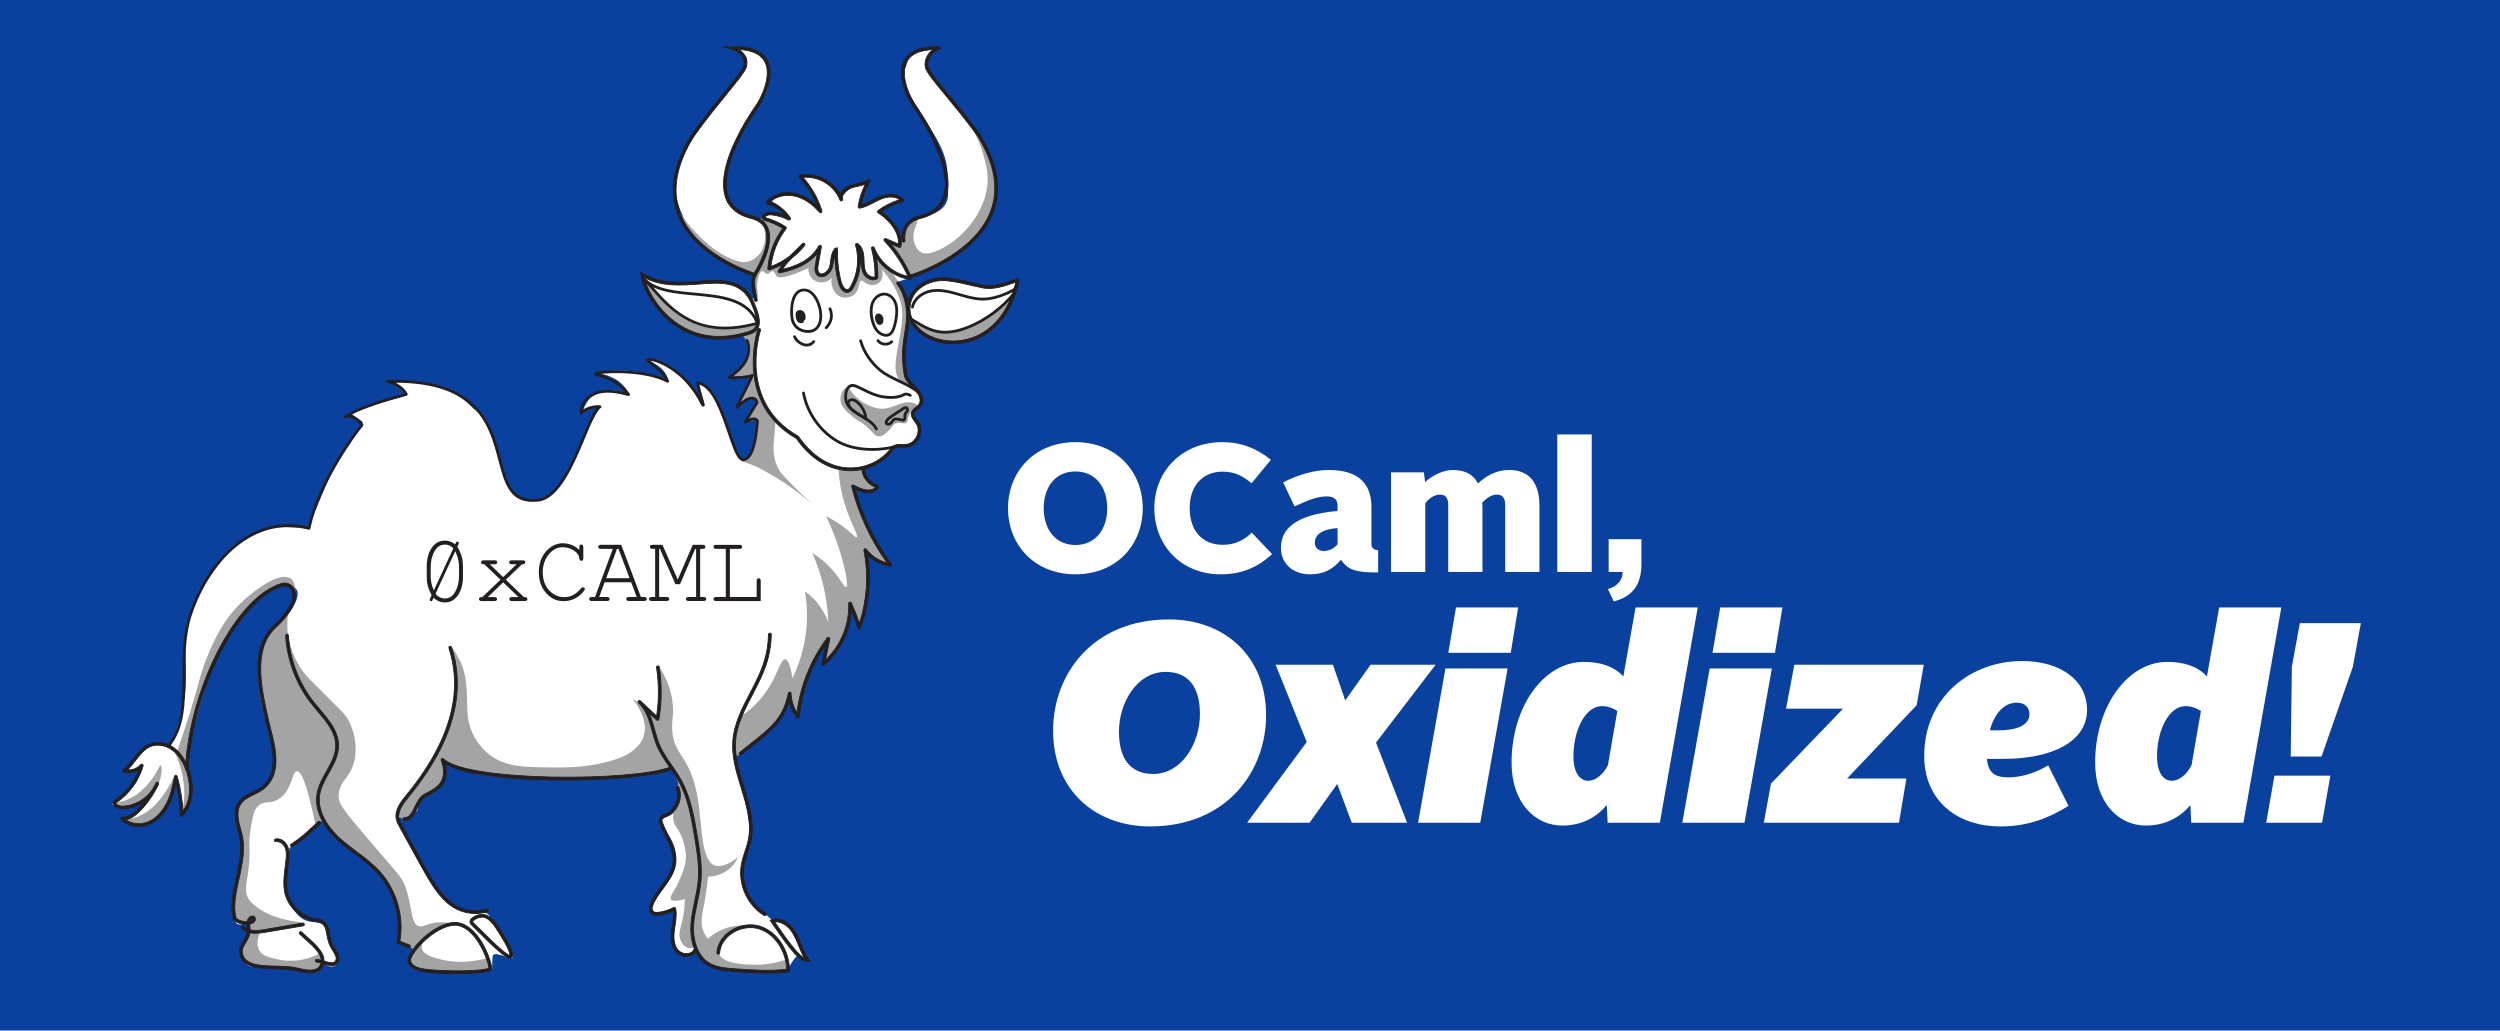<svg width="655" height="270" viewBox="0 0 655 270" fill="none" xmlns="http://www.w3.org/2000/svg">
<rect width="100%" height="100%" fill="#0B419E" />
<g transform="scale(0.9) translate(32.75, 13.5)">
<path d="M260.696 134.45C260.696 123.85 268.381 115.211 280.306 115.211C292.284 115.211 299.916 123.85 299.916 134.45C299.916 145.05 292.337 153.689 280.306 153.689C268.328 153.689 260.696 145.05 260.696 134.45ZM271.084 134.45C271.084 140.545 274.476 145.156 280.306 145.156C286.189 145.156 289.581 140.545 289.581 134.45C289.581 128.355 286.242 123.744 280.306 123.744C274.423 123.744 271.084 128.355 271.084 134.45ZM303.293 134.397C303.293 123.532 311.508 115.211 323.009 115.211C328.574 115.211 333.185 117.066 337.213 120.352L331.595 127.189C329.369 125.334 326.984 123.797 323.221 123.797C317.338 123.797 313.575 127.931 313.575 134.397C313.575 140.969 317.232 145.103 323.221 145.103C326.825 145.103 329.475 143.672 331.648 141.552L337.584 147.806C333.45 151.622 328.733 153.689 322.638 153.689C311.19 153.689 303.293 145.421 303.293 134.397ZM350.002 144.52C350.002 145.845 351.009 146.905 352.599 146.905C354.295 146.905 355.726 146.057 356.627 144.944V140.227C352.758 140.492 350.002 141.817 350.002 144.52ZM340.144 146.004C340.144 140.545 344.225 136.358 356.627 135.245V133.655C356.627 131.853 355.514 131.005 353.5 131.005C350.903 131.005 348.253 131.959 344.119 133.92L340.78 126.924C345.232 124.645 349.949 123.32 354.03 123.32C363.04 123.32 366.485 127.613 366.485 134.026V144.891C366.485 146.057 367.227 146.64 368.446 146.64V153.159C362.192 153.159 359.648 152.523 357.634 149.449C355.143 152.311 352.599 153.689 348.571 153.689C343.695 153.689 340.144 150.615 340.144 146.004ZM372.203 153V124.009H381.743L382.114 126.818C384.34 124.804 387.52 123.32 390.17 123.32C393.986 123.32 396.265 124.804 397.484 127.242C400.346 124.645 403.208 123.32 406.6 123.32C412.589 123.32 415.398 127.242 415.398 133.708V153H405.434V133.443C405.434 131.482 404.586 130.475 403.049 130.475C401.618 130.475 400.134 131.323 398.756 132.807C398.756 133.39 398.809 134.026 398.809 134.662V153H388.845V133.443C388.845 131.429 388.05 130.475 386.46 130.475C384.976 130.475 383.227 131.482 382.167 133.019V153H372.203ZM420.599 153V112.985H430.616V153H420.599ZM435.546 153V143.46H445.086V150.668C445.086 156.763 442.489 160.155 437.03 161.586L435.334 157.982C438.196 157.187 439.627 155.226 439.627 153H435.546Z" fill="white"/>
<path d="M273.818 199.191C273.818 182.84 285.272 166.821 307.599 166.821C323.452 166.821 335.819 177.279 335.819 194.709C335.819 211.06 324.365 227.079 302.038 227.079C286.185 227.079 273.818 216.621 273.818 199.191ZM292.991 199.523C292.991 207.574 296.477 211.807 302.951 211.807C311.334 211.807 316.563 202.843 316.563 194.377C316.563 186.326 313.077 182.093 306.603 182.093C298.22 182.093 292.991 191.057 292.991 199.523ZM330.306 226L347.653 202.511L338.606 180.018H355.289L358.858 190.393L366.245 180.018H385.169L367.822 202.677L376.869 226H360.767L356.534 214.712L348.483 226H330.306ZM388.868 176.532L391.109 163.335H409.203L407.045 176.532H388.868ZM380.07 226L388.038 181.097H406.132L398.164 226H380.07ZM429.611 213.799C431.686 213.799 434.01 211.973 435.338 209.234L438.077 193.464C436.915 192.717 435.338 192.053 433.595 192.053C428.781 192.053 425.295 199.025 425.295 206.661C425.295 211.641 427.287 213.799 429.611 213.799ZM422.058 226.83C414.09 226.83 407.284 220.19 407.284 208.487C407.284 192.219 416.663 179.188 428.283 179.188C432.931 179.188 436.998 180.35 439.82 183.421L443.389 163.335H461.483L450.444 226H435.255L435.006 220.854C432.101 224.34 427.785 226.83 422.058 226.83ZM465.789 176.532L468.03 163.335H486.124L483.966 176.532H465.789ZM456.991 226L464.959 181.097H483.053L475.085 226H456.991ZM480.719 226L482.794 214.629L503.793 192.8H487.193L489.6 180.018H527.282L525.207 191.804L504.955 213.135H522.219L520.061 226H480.719ZM527.413 206.578C527.413 189.314 541.025 178.939 555.882 178.939C567.004 178.939 574.806 184.417 574.806 193.215C574.806 202.345 564.68 207.408 550.653 207.408H545.673C546.005 211.558 548.08 212.803 551.981 212.803C555.633 212.803 559.866 211.475 563.518 209.317L569.411 221.103C564.016 224.423 557.957 227.079 549.657 227.079C536.543 227.079 527.413 219.194 527.413 206.578ZM554.388 191.057C550.57 191.057 547.831 194.294 546.503 199.108H548.827C556.131 199.108 558.04 196.701 558.04 194.377C558.04 192.468 556.712 191.057 554.388 191.057ZM599.502 213.799C601.577 213.799 603.901 211.973 605.229 209.234L607.968 193.464C606.806 192.717 605.229 192.053 603.486 192.053C598.672 192.053 595.186 199.025 595.186 206.661C595.186 211.641 597.178 213.799 599.502 213.799ZM591.949 226.83C583.981 226.83 577.175 220.19 577.175 208.487C577.175 192.219 586.554 179.188 598.174 179.188C602.822 179.188 606.889 180.35 609.711 183.421L613.28 163.335H631.374L620.335 226H605.146L604.897 220.854C601.992 224.34 597.676 226.83 591.949 226.83ZM634.103 206.744L634.435 180.599L636.759 167.9H654.521L652.197 180.599L643.067 206.744H634.103ZM626.965 226L629.372 212.305H645.64L643.233 226H626.965Z" fill="white"/>
<g clip-path="url(#clip0_308_171)">
<path d="M56.964 140.093L63.913 123.452L72.896 109.362L69.436 106.879L77.952 103.816L85.658 101.599L82.331 97.828C82.331 97.828 96.272 95.823 105.142 105.537C105.142 105.537 109.398 107.626 111.874 117.483C114.351 127.345 115.403 130.802 119.943 131.716C123.462 132.424 128.263 131.814 130.902 126.677C134.371 119.912 140.632 106.034 142.16 105.203C143.688 104.372 137.118 105.596 137.118 105.596C137.118 105.596 138.833 100.665 143.01 100.139C147.187 99.613 150.411 101.525 150.411 101.525C150.411 101.525 149.393 98.403 146.16 96.742C142.922 95.08 141.359 95.242 141.359 95.242C141.359 95.242 146.091 93.664 153.025 94.834C159.959 96.004 161.693 97.641 161.693 97.641C161.693 97.641 161.802 95.346 159.482 93.472C157.163 91.599 154.047 90.67 156.489 90.852C158.937 91.034 163.576 93.782 166.558 97.238C169.541 100.694 172.382 104.603 172.382 104.603L170.686 98.069C170.686 98.069 173.035 97.356 176.441 104.986C180.185 113.373 181.045 120.463 183.537 120.414C186.028 120.364 187.704 115.802 188.058 112.366C188.406 108.929 187.316 108.674 187.316 108.674L185.468 109.042L188.205 103.703C188.205 103.703 187.871 101.339 186.367 101.747C184.863 102.155 182.981 103.354 182.981 103.354L186.76 95.213L180.967 95.867C180.967 95.867 184.922 91.87 185.271 90.832C185.62 89.795 184.785 85.022 184.785 85.022L184.033 83.925C184.033 83.925 175.895 86.403 170.229 83.414C163.02 79.609 158.278 77.534 156.48 72.367C154.686 67.195 154.077 66.399 154.077 66.399C154.077 66.399 158.254 69.535 164.303 69.319C170.352 69.103 176.873 67.21 180.524 69.368C184.175 71.526 186.628 73.601 186.628 73.601C186.628 73.601 186.667 69.939 186.765 68.046C186.863 66.153 185.463 65.548 185.463 65.548C185.463 65.548 172.185 60.981 167.526 52.378C162.868 43.774 163.064 38.971 165.644 32.663C168.224 26.361 180.509 11.003 182.097 8.721C183.684 6.44 185.566 4.312 184.279 2.812C182.991 1.313 179.143 0.069 179.143 0.069C179.143 0.069 187.532 0.093 189.379 2.753C191.227 5.413 192.161 12.084 188.868 15.727C185.576 19.37 178.583 30.908 178.765 35.195C178.947 39.482 177.04 44.993 180.19 46.513C183.34 48.037 185.895 50.495 187.448 50.406C189.001 50.313 190.215 49.733 190.215 49.733C190.215 49.733 188.814 47.938 192.004 48.602C195.193 49.266 197.021 50.421 197.021 50.421C197.021 50.421 194.416 46.345 193.05 45.765C191.684 45.185 192.013 44.674 192.013 44.674C192.013 44.674 193.665 43.484 197.021 43.288C200.377 43.091 206.028 47.378 206.028 47.378C206.028 47.378 202.495 41.419 201.36 39.404C200.308 37.531 202.033 37.708 202.033 37.708C202.033 37.708 207.247 38.474 209.169 40.652C211.09 42.83 212.014 44.659 212.014 44.659C212.014 44.659 212.731 42.786 214.839 41.336C216.948 39.886 219.513 39.61 219.513 39.61L217.301 46.552C217.301 46.552 220.476 46.424 221.64 44.993C222.805 43.563 227.444 43.155 228.569 43.691C229.695 44.227 229.439 44.561 229.439 44.561L223.075 47.747C223.075 47.747 226.24 49.63 227.646 52.486C229.051 55.342 229.036 57.432 229.036 57.432L230.112 56.517C230.112 56.517 230.324 53.15 232.899 51.149C235.474 49.148 243.503 49.398 243.253 42.604C243.002 35.81 243.71 33.131 238.943 25.25C234.181 17.369 228.938 10.609 230.447 7.168C231.955 3.727 231.709 1.288 234.565 1.44C237.42 1.588 240.535 0.084 240.535 0.084C240.535 0.084 235.429 3.594 236.8 5.801C238.172 8.009 251.847 23.77 254.088 29.635C256.329 35.5 258.059 40.952 256.314 46.606C254.57 52.26 246.865 59.87 241.887 62.771C236.909 65.666 232.874 67.21 232.874 67.21L228.967 68.4L230.766 72.205L231.67 75.051C231.67 75.051 234.456 67.392 241.675 68.09C246.285 68.537 252.098 70.499 255.882 70.081C259.661 69.663 263.243 68.508 263.243 68.508C263.243 68.508 258.491 83.566 250.245 85.616C241.995 87.671 238.334 85.395 235.488 83.03C232.643 80.666 232.338 79.619 232.338 79.619C232.338 79.619 229.783 82.116 230.456 86.929C231.13 91.742 230.191 95.95 231.601 97.504C233.012 99.062 236.137 100.896 235.621 103.231C235.105 105.566 231.636 105.635 232.874 107.322C234.112 109.008 234.81 110.497 234.461 112.582C234.112 114.666 235.056 114.878 232.913 115.497C228.815 116.692 228.152 116.166 228.152 116.166C228.152 116.166 225.665 120.001 222.225 121.107C218.78 122.213 218.78 122.724 218.78 122.724C218.78 122.724 217.906 123.604 219.39 125.669C221.444 128.525 222.854 128.152 222.854 128.152C222.854 128.152 222.594 130.334 220.019 129.69C217.439 129.046 215.724 127.926 215.724 127.926C215.724 127.926 217.129 135.61 220.019 140.428C222.908 145.245 226.574 151.317 226.574 151.317C226.574 151.317 223.036 150.786 221.523 148.987C220.009 147.187 218.997 146.401 218.997 146.401C218.997 146.401 220.171 149.572 219.798 154.842C219.424 160.112 217.645 168.48 217.645 168.48L214.854 161.946C214.854 161.946 214.879 170.141 212.387 173.312C209.901 176.483 207.621 179.069 207.621 179.069L208.79 172.536C208.79 172.536 204.343 177.958 203.468 179.944C202.593 181.935 199.232 194.816 199.232 194.816C199.232 194.816 197.443 192.245 197.389 190.106L197.33 187.968C197.33 187.968 197.547 191.66 192.19 197.333C186.834 203.006 182.696 205.853 182.696 205.853L181.099 206.875C181.099 206.875 184.741 220.587 185.433 227.13C186.126 233.669 181.91 239.573 183.271 243.408C185.551 249.834 188.298 251.353 189.114 251.903C189.93 252.454 192.013 254.312 192.013 254.312C192.013 254.312 195.34 254.357 197.321 257.144C199.296 259.932 201.552 266.116 201.552 266.116L200.279 264.897C199.006 263.678 197.335 267.729 196.303 268.943C195.267 270.157 178.131 269.882 173.92 266.701C169.708 263.52 170.254 263.103 170.254 263.103C170.254 263.103 168.843 265.138 166.362 264.071C163.88 263.004 163.04 262.316 163.148 260.29C163.256 258.265 163.561 250.827 163.561 250.827C163.561 250.827 157.949 253.462 157.128 251.308C156.308 249.15 162.17 244.175 163.487 239.686C166.023 231.063 158.632 227.288 159.703 225.488C160.774 223.684 163.556 224.702 164.46 220.759C165.364 216.816 164.273 210.735 164.273 210.735L162.917 209.722C162.917 209.722 153.113 214.402 122.592 212.726C101.412 211.561 95.972 207.47 95.972 207.47C95.972 207.47 97.614 212.991 95.112 214.987C92.606 216.983 90.852 217.288 89.456 219.078C88.061 220.872 90.272 222.43 87.097 223.409C84.567 224.19 82.92 224.579 82.92 224.579C82.92 224.579 84.999 230.001 87.736 234.942C90.473 239.878 93.599 245.901 98.449 249.391C104.498 253.742 108.346 251.068 109.633 252.97C110.921 254.868 110.862 254.017 113.054 257.572C115.24 261.126 116.911 265.099 116.351 265.418C115.791 265.738 110.813 263.107 110.656 264.907C110.498 266.706 110.528 268.569 110.528 268.569C110.528 268.569 100.66 269.735 92.906 269.449C85.476 269.179 87.235 267.655 87.058 265.669C86.881 263.683 87.436 262.434 87.436 262.434L83.353 260.625C83.353 260.625 85.746 253.309 82.247 246.776C78.748 240.242 77.613 239.544 71.004 234.633C64.33 229.682 61.289 224.859 61.289 224.859C61.289 224.859 61.505 224.205 57.883 227.819C54.261 231.437 51.578 233.315 51.578 233.315C51.578 233.315 49.681 240.281 50.704 245.419C51.765 250.738 54.035 254.671 58.34 254.897C62.463 255.114 62.611 257.645 62.611 257.645C62.611 257.645 62.581 259.72 64.38 262.591C66.178 265.457 65.81 267.788 63.849 267.866C61.888 267.945 61.043 265.762 61.043 265.762C61.043 265.762 62.016 269.125 58.63 269.415C55.244 269.7 54.468 268.555 48.856 267.739C43.244 266.922 40.32 269.336 38.546 266.603C36.777 263.869 36.988 264.607 38.295 261.829C39.603 259.052 40.305 256.166 40.305 256.166L40.055 254.681C40.055 254.681 36.89 256.534 35.952 255.114C35.013 253.698 34.3 251.574 35.435 246.043C36.571 240.507 38.831 238.767 38.423 232.523C38.02 226.275 35.278 226.196 36.88 222.135C38.487 218.075 40.836 218.163 42.979 216.472C45.121 214.781 47.062 214.107 47.446 208.812C47.829 203.518 41.627 184.811 42.645 179.281C43.667 173.75 47.288 169.891 51.161 165.196C53.175 162.757 54.905 159.178 53.244 157.669C51.583 156.16 50.61 155.181 47.976 156.592C45.342 158.003 36.379 164.311 31.293 175.431C25.706 187.648 21.091 208.375 21.091 208.375C21.091 208.375 22.295 208.906 22.266 214.938C22.236 220.97 20.251 224.112 20.251 224.112L18.674 212.613C18.674 212.613 14.044 225.552 10.521 226.349C6.998 227.145 2.324 225.12 2.324 225.12C2.324 225.12 6.885 225.233 10.27 219.938C13.656 214.643 13.209 213.979 13.209 213.979C13.209 213.979 8.265 221.516 4.703 221.344C1.14 221.172 -0.162 221.147 0.015 220.474C0.192 219.795 6.324 216.349 7.229 213.532C8.133 210.715 8.757 209.589 8.757 209.589C8.757 209.589 6.256 210.651 5.209 210.705C4.162 210.759 5.312 208.124 7.342 206.659C9.371 205.194 9.661 203.877 11.548 203.523C13.435 203.169 16.457 204.117 16.457 204.117C16.457 204.117 21.101 195.327 21.357 185.627C21.612 175.933 20.315 171.37 22.266 166.061C24.217 160.751 30.202 147.718 37.352 144.066C44.502 140.413 46.748 139.808 50.34 139.96C53.932 140.118 56.964 140.113 56.964 140.113V140.093Z" fill="white"/>
<path d="M234.216 50.396C234.923 50.932 232.555 53.528 233.316 56.773C233.395 57.102 233.872 59.142 235.479 59.993C235.906 60.219 237.538 60.952 241.724 58.695C247.941 55.342 251.061 50.101 251.538 49.285C252.683 47.309 254.639 43.833 254.747 39.084C254.811 36.282 254.206 34.069 253.646 32.005C252.727 28.642 251.464 26.012 250.467 24.222C252.019 25.928 254.55 29.158 256.054 33.898C256.668 35.834 257.965 40.082 257.051 45.038C255.258 54.806 246.181 60.268 241.886 62.859C238.201 65.081 234.82 66.315 232.481 67.013C231.729 65.538 230.835 63.96 229.778 62.318C228.481 60.307 227.164 58.552 225.911 57.043C226.938 57.402 227.965 57.766 228.992 58.125C229.051 57.928 229.139 57.707 229.262 57.476C229.547 56.945 229.911 56.586 230.181 56.365C230.127 55.829 229.975 53.779 231.37 52.063C232.225 51.011 233.724 50.018 234.216 50.391V50.396Z" fill="#A5A4A4"/>
<path d="M187.723 80.951C187.33 80.267 184.716 81.329 182.18 81.841C178.111 82.667 174.76 81.978 173.315 81.678C168.401 80.666 165.035 78.114 163.099 76.649C160.121 74.392 157.728 71.694 157.728 71.694C156.072 69.825 155.212 68.459 155 68.582C154.711 68.754 155.895 71.708 157.639 74.378C158.504 75.7 160.332 78.448 163.802 80.867C165.448 82.018 168.18 83.591 171.88 84.377C174.657 84.967 176.726 84.844 179.045 84.707C182.156 84.525 185.758 84.264 187.365 82.022C187.537 81.782 187.905 81.26 187.723 80.951Z" fill="#A5A4A4"/>
<path d="M231.985 79.584C232.23 79.274 234.628 81.718 238.668 82.706C242.044 83.532 244.889 82.937 246.668 82.544C251.199 81.546 254.177 79.304 257.857 76.541C258.767 75.858 259.803 75.071 260.939 73.783C262.113 72.456 262.634 71.448 262.757 71.516C262.953 71.62 262.015 74.275 260.398 76.811C258.241 80.194 255.685 82.086 255.047 82.544C253.843 83.404 251.351 85.144 247.641 85.842C245.97 86.157 241.356 86.737 236.884 84.274C233.729 82.534 231.749 79.884 231.985 79.584Z" fill="#A5A4A4"/>
<path d="M213.626 99.411C212.653 99.519 211.758 101.442 211.935 103.123C212.132 104.986 213.606 106.225 215.449 107.774C217.346 109.367 217.532 108.934 219.341 110.507C221.478 112.366 221.866 113.536 223.1 113.536C224.102 113.536 224.967 112.764 225.857 111.967C227.164 110.797 226.982 110.247 227.886 109.829C229.302 109.18 230.447 110.222 231.184 109.475C231.611 109.042 231.297 108.619 231.916 107.42C232.049 107.159 232.304 106.678 232.761 106.191C233.646 105.247 234.451 105.183 234.456 104.77C234.466 104.274 233.316 103.875 233.159 103.821C229.852 102.705 227.066 105.989 223.051 105.419C221.041 105.134 217.67 103.728 215.537 101.039C214.938 100.282 214.358 99.328 213.63 99.406L213.626 99.411Z" fill="#A5A4A4"/>
<path d="M226.437 65.465C225.965 64.998 224.594 63.69 223.07 61.61C222.319 60.583 221.788 59.673 221.449 59.059C222.491 62.957 223.233 66.969 221.98 67.613C221.297 67.967 220.152 67.259 219.547 66.64C218.048 65.116 218.81 63.105 217.459 59.024C217.272 58.469 217.1 58.026 216.992 57.761C217.277 59.029 217.562 60.932 217.326 63.193C216.938 66.92 215.178 71.285 213.709 71.182C212.869 71.128 212.358 69.634 211.719 67.775C210.584 64.462 210.372 61.463 210.422 59.26C210.25 59.747 209.994 60.489 209.734 61.409C208.967 64.103 209.041 65.086 208.151 65.912C207.591 66.433 206.52 67.013 205.842 66.684C205.065 66.305 204.539 64.609 205.802 58.611C205.036 59.658 203.797 61.114 201.95 62.422C199.114 64.432 195.409 65.696 194.937 64.978C194.569 64.422 196.185 62.716 197.773 61.045C197.964 60.843 198.156 60.647 198.343 60.465C197.507 61.099 196.564 61.738 195.502 62.343C194.018 63.193 192.608 63.803 191.37 64.25C191.384 62.785 191.591 60.44 192.667 57.8C193.635 55.426 194.932 53.73 195.866 52.687C193.178 51.271 189.866 49.708 189.34 50.416C189.075 50.78 189.723 51.468 190.234 52.648C191.61 55.829 190.529 59.211 189.866 61.286C188.972 64.093 188.067 64.604 187.35 66.035C187.35 66.035 186.903 66.954 186.662 68.105C186.136 70.563 186.927 72.868 187.311 73.837C187.384 73.729 187.497 73.562 187.601 73.335C188.033 72.382 187.777 71.585 187.684 70.504C187.655 70.155 187.566 68.906 187.92 67.539C188.033 67.097 188.456 65.43 189.178 65.391C189.66 65.366 189.841 66.143 190.515 66.202C191.286 66.266 191.66 65.312 192.259 65.43C192.805 65.538 192.888 66.409 193.193 66.807C193.792 67.603 196.038 67.544 202.598 64.535C202.5 66.059 203.242 67.5 204.505 68.228C206.014 69.098 208.024 68.803 209.326 67.456C208.972 70.135 210.368 72.456 212.289 73.016C213.606 73.399 215.262 72.977 216.22 71.959C217.567 70.533 217.031 68.493 217.965 68.228C218.682 68.026 219.09 69.211 220.638 69.447C220.825 69.471 222.068 69.643 223.031 68.916C224.068 68.139 224.446 66.566 224.004 64.983C225.1 66.182 226.54 67.992 227.803 70.43C227.803 70.43 228.692 72.146 229.287 73.916C231.901 81.678 225.174 93.118 229.356 97.474C230.668 98.841 233.081 99.529 233.287 99.239C233.434 99.028 232.471 98.266 231.793 97.435C230.088 95.346 229.935 92.504 230.614 85.941C231.405 78.266 231.896 79.392 231.705 77.357C231.311 73.252 229.282 68.287 226.432 65.469L226.437 65.465Z" fill="#A5A4A4"/>
<path d="M201.218 57.923C200.451 58.705 199.498 59.585 198.343 60.465C199.463 59.339 200.475 58.493 201.218 57.923Z" fill="#A5A4A4"/>
<path d="M192.991 108.91C192.942 109.755 192.868 111.024 192.75 112.562C192.495 115.861 192.387 116.014 192.426 117.105C192.465 118.236 192.559 120.345 193.645 122.542C194.343 123.953 195.178 124.853 195.837 125.546C198.633 128.491 201.473 131.195 203.62 133.171C202.505 132.213 197.493 127.945 191.915 124.789C188.682 122.955 187.065 122.041 185.315 121.505C184.701 121.318 182.858 120.787 182.908 120.517C182.932 120.389 183.355 120.428 183.876 120.271C184.829 119.986 185.428 119.293 185.782 118.772C186.121 118.265 187.596 115.964 187.566 110.783C187.561 109.667 187.487 108.757 187.429 108.172C186.559 108.541 185.492 108.89 185.158 108.497C184.401 107.612 188.141 103.924 187.365 102.872C187.055 102.45 185.959 102.371 182.578 103.806C183.738 101.142 184.903 98.477 186.067 95.818C184.146 95.926 182.229 96.034 180.308 96.142C183.252 94.584 185.134 91.767 185.129 88.787C185.124 86.644 184.141 85.051 183.62 84.328C184.229 84.215 185.114 83.979 186.023 83.409C187.232 82.647 187.684 81.796 187.984 81.919C188.485 82.121 187.836 84.731 187.561 86.044C186.264 92.234 187.384 98.084 188.451 101.216C189.094 103.103 190.352 105.916 192.991 108.924V108.91Z" fill="#A5A4A4"/>
<path d="M20.502 222.637C20.261 222.553 20.619 221.29 20.801 219.52C21.106 216.575 20.713 214.304 20.438 212.706C19.676 208.321 18.03 205.769 18.31 205.627C18.566 205.494 20.108 207.554 21.214 210.056C21.966 211.762 23.534 215.312 22.462 219.112C21.922 221.034 20.797 222.74 20.497 222.637H20.502Z" fill="#A5A4A4"/>
<path d="M3.73 225.429C3.69 224.903 6.334 225.12 9.484 223.173C12.678 221.196 14.624 218.247 15.892 216.275C17.479 213.802 17.986 212.195 18.221 212.278C18.57 212.401 18.035 216.084 16.143 219.549C15.13 221.403 13.352 224.721 9.809 225.847C6.885 226.776 3.774 225.995 3.73 225.429Z" fill="#A5A4A4"/>
<path d="M0.575 220.518C0.536 219.992 3.179 220.208 6.329 218.261C10.025 215.975 12.393 211.954 12.737 211.364C13.494 210.051 13.799 209.191 14.035 209.255C14.487 209.378 14.511 212.888 12.86 215.897C12.575 216.413 10.644 219.81 6.654 220.936C3.695 221.772 0.619 221.074 0.575 220.518Z" fill="#A5A4A4"/>
<path d="M43.023 257.808C42.807 258.24 41.495 260.998 42.777 263.201C43.681 264.754 45.357 265.143 47.804 265.718C52.06 266.711 55.593 265.87 57.249 265.354C58.625 264.926 59.726 264.405 60.483 263.997C60.684 264.336 60.954 264.902 61.018 265.634C61.151 267.144 60.316 268.324 60.006 268.678C58.571 270.324 55.627 268.933 49.912 268.314C43.455 267.611 40.517 268.653 38.6 266.406C38.31 266.062 37.283 264.858 37.382 263.363C37.445 262.434 37.883 262.252 38.639 260.32C39.303 258.619 39.185 258.181 39.706 257.768C40.168 257.405 41.072 257.105 43.018 257.803L43.023 257.808Z" fill="#A5A4A4"/>
<path d="M53.254 159.07C53.274 157.487 53.018 155.732 51.844 154.906C48.876 152.816 41.843 157.939 38.384 161.071C32.197 166.665 29.48 173.076 27.519 177.835C25.18 183.509 25.425 185.288 20.978 198.818C20.069 201.59 19.288 203.862 18.762 205.361C19.843 206.88 20.924 208.404 22.005 209.923C23.19 189.89 29.765 177.388 34.276 170.692C36.743 167.029 44.821 155.034 50.492 156.74C51.799 157.133 52.684 158.165 53.254 159.065V159.07Z" fill="#A5A4A4"/>
<path d="M109.742 268.8C104.768 269.346 97.152 269.912 90.901 269.046C89.181 268.805 87.122 268.397 86.522 266.937C85.83 265.241 87.51 263.132 87.903 262.665C86.316 262.09 84.729 261.51 83.141 260.934C83.5 259.115 83.82 256.397 83.412 253.147C82.886 248.929 81.402 245.96 80.984 245.158C79.372 242.076 77.136 240.099 72.738 236.275C66.375 230.739 64.488 230.316 62.36 226.727C62.124 226.334 61.824 225.818 61.505 225.198C60.733 225.823 59.804 226.211 59.043 226.462C56.512 214.068 54.827 210.976 53.681 211.044C52.119 211.138 52.296 217.116 47.947 219.363C45.5 220.631 43.961 219.5 42.325 221.182C41.096 222.45 40.792 224.313 40.217 227.755C39.441 232.42 40.222 233 39.73 238.221C39.219 243.664 38.138 245.463 39.49 247.956C39.839 248.604 40.512 249.593 42.541 250.954C48.792 255.158 55.593 254.647 55.618 255.256C55.637 255.679 52.37 256.357 40.05 257.498C40.011 256.598 39.804 255.497 39.028 255.01C38.069 254.416 37.047 255.256 36.217 254.902C34.654 254.234 35.062 249.843 35.46 246.844C36.787 236.83 38.969 234.672 37.598 230.65C37.313 229.815 36.659 228.266 36.325 225.887C36.025 223.748 35.848 222.46 36.256 221.226C37.465 217.593 42.379 218.645 45.406 214.53C47.21 212.082 47.274 209.26 47.323 206.895C47.416 202.81 46.143 200.253 45.082 197.171C44.433 195.293 40.526 184.285 43.819 175.072C44.649 172.747 46.497 168.986 51.082 165.25C50.876 166.828 50.738 169.104 51.161 171.783C51.328 172.855 51.952 176.282 54.242 180.141C56.33 183.651 58.944 185.711 60.753 187.579C66.92 193.946 67.608 194.083 68.753 196.286C69.264 197.259 71.358 201.512 70.645 206.723C69.8 212.932 65.922 213.562 65.834 218.08C65.79 220.434 66.817 221.88 75.132 231.599C83.603 241.496 84.115 241.84 84.975 243.959C87.417 249.986 86.616 255.443 89.215 256.126C90.699 256.515 91.903 254.981 95.623 254.991C96.803 254.991 97.781 255.148 98.434 255.286C97.216 255.502 94.98 256.082 92.921 257.857C91.987 258.658 89.633 260.684 90.056 262.586C90.469 264.474 93.378 265.251 95.461 265.777C98.144 266.46 102.857 267.144 109.176 265.384C109.373 265.659 109.633 266.101 109.786 266.696C110.022 267.64 109.84 268.432 109.732 268.805L109.742 268.8Z" fill="#A5A4A4"/>
<path d="M163.433 211.162C163.207 211.275 165.3 214.171 165.015 218.06C164.77 221.393 163.035 221.845 163.192 224.633C163.345 227.298 164.966 227.509 166.111 231.285C166.568 232.789 167.325 235.286 166.667 238.138C166.303 239.716 165.168 243.029 163.153 246.304C162.809 246.864 162.229 247.764 162.558 248.305C163.06 249.121 165.32 248.609 166.612 248.251C166.608 249.435 166.524 251.082 166.18 253.009C165.546 256.584 164.573 258.034 165.315 260.04C165.443 260.384 166.106 262.168 167.64 262.473C169.055 262.753 170.637 261.657 170.991 260.418C171.301 259.337 170.514 258.732 170.18 257.119C169.757 255.074 170.485 253.413 170.829 252.415C171.984 249.067 171.974 244.19 171.964 237.922C171.954 233.88 171.423 227.661 168.667 219.859C164.711 212.706 163.605 211.079 163.438 211.167L163.433 211.162Z" fill="#A5A4A4"/>
<path d="M189.625 51.798C189.424 51.812 191.036 56.699 188.569 60.155C188.274 60.568 187.045 62.186 184.932 62.697C184.146 62.889 182.667 63.061 179.365 61.507C175.89 59.875 173.61 57.82 172.755 57.073C170.47 55.067 167.305 51.866 164.323 47.137C164.961 49.118 166.175 52.063 168.539 55.047C170.789 57.889 173.079 59.487 175.227 60.971C177.487 62.525 180.888 64.531 185.443 66.084C185.999 66.261 186.549 66.438 187.104 66.62C188.289 65.071 189.954 62.412 190.431 58.828C190.932 55.037 189.891 51.788 189.62 51.812L189.625 51.798Z" fill="#A5A4A4"/>
<path d="M159.197 180.672C161.128 183.69 162.887 187.584 163.153 192.22C163.335 195.401 162.666 196.714 162.991 199.683C163.556 204.894 166.057 206.192 168.18 211.039C172.131 220.071 170.396 231.417 173.531 236.835C173.753 237.218 174.185 237.897 174.991 238.295C177.463 239.524 180.991 236.919 182.126 236.024C181.748 236.865 180.942 238.334 179.369 239.593C176.937 241.54 174.273 241.692 173.369 241.702C173.079 244.735 172.696 247.169 172.396 248.84C171.674 252.872 170.956 255.178 172.082 257.773C172.48 258.688 172.981 259.356 173.335 259.774C174.303 258.904 175.91 257.685 178.18 256.839C181.33 255.669 184.107 255.836 185.532 256.028C184.431 256.161 181.438 256.677 179.045 259.165C178.264 259.976 176.067 262.262 176.667 264.194C177.566 267.085 184.107 267.267 186.451 267.33C190.495 267.444 193.792 266.618 195.91 265.91C196.018 266.977 196.126 268.048 196.235 269.115C193.306 269.307 190.082 269.39 186.613 269.277C183.045 269.164 179.753 268.864 176.775 268.466C175.699 268.235 173.797 267.66 172.126 266.087C171.428 265.428 170.19 264.051 169.423 261.436C167.472 254.779 171.335 249.583 171.261 239.588C171.237 236.304 170.799 233.934 169.964 229.421C168.986 224.141 168.234 220.061 166.101 215.346C163.669 209.968 162.077 209.584 159.502 203.857C157.718 199.894 156.838 196.419 156.381 194.172C157.217 194.727 158.047 195.278 158.882 195.834C158.986 190.775 159.094 185.721 159.197 180.662V180.672Z" fill="#A5A4A4"/>
<path d="M98.724 174.91C99.343 175.726 100.346 177.152 101.255 179.079C103.609 184.044 103.004 188.936 103.358 194.211C103.771 200.337 107.722 206.064 113.481 208.316C116.847 209.633 120.548 209.751 124.16 209.85C130.091 210.017 135.958 210.051 141.786 208.798C146.003 207.888 151.123 206.477 153.703 202.706C154.091 202.141 154.396 201.527 154.607 200.873C156.229 195.902 152.032 190.711 151.31 189.841C152.116 190.322 153.251 191.119 154.273 192.387C155.448 193.842 155.688 194.939 156.72 197.967C158.052 201.885 158.863 204.221 160.337 206.659C161.266 208.193 162.2 209.343 162.843 210.076C161.413 210.445 159.222 210.966 156.534 211.462C150.573 212.559 145.954 212.809 143.364 212.937C143.364 212.937 137.315 213.237 129.177 213.104C114.351 212.868 108.995 213.129 102.493 210.72C99.746 209.702 97.609 208.572 96.262 207.795C97.117 212.023 96.233 214.127 95.275 215.263C93.692 217.141 91.874 216.433 90.002 218.832C88.852 220.307 88.921 221.364 87.083 223.374C85.751 224.834 85.048 225.007 84.552 224.908C83.888 224.78 83.377 224.122 83.191 223.537C82.601 221.713 84.768 219.495 85.623 218.586C87.825 216.241 90.783 212.505 94.621 206.138C96.439 202.544 98.896 196.777 99.732 190.003C100.184 186.355 100.036 183.45 100.002 182.865C99.825 179.635 99.26 176.926 98.714 174.91H98.724Z" fill="#A5A4A4"/>
<path d="M211.385 123.157C211.473 125.045 211.729 127.842 212.559 131.106C214.255 137.792 217.331 142.473 216.667 142.895C216.348 143.102 215.503 142.065 213.748 140.624C211.444 138.731 209.272 137.537 207.748 136.809C209.203 139.842 211.046 144.213 212.535 149.709C212.628 150.054 214.505 157.074 213.591 157.418C212.982 157.649 211.822 154.655 208.564 151.332C206.731 149.459 204.937 148.21 203.699 147.438C205.055 150.501 206.456 154.409 207.375 159.065C207.994 162.187 208.274 165.053 208.377 167.546C207.675 165.731 206.421 163.219 204.131 160.85C203.267 159.955 202.397 159.222 201.591 158.632C202.033 161.233 202.328 164.448 202.112 168.111C201.694 175.038 199.615 180.49 197.945 183.941C197.262 179.521 196.465 178.479 195.836 178.425C194.465 178.307 193.709 182.85 190.402 187.673C188.038 191.129 185.256 193.425 183.134 194.885C182.691 196.07 182.269 197.422 181.939 198.926C181.261 201.989 181.168 204.717 181.266 206.871C183.61 205.602 186.721 203.577 189.782 200.435C193.861 196.247 196.053 191.905 197.212 189.079C197.935 190.952 198.652 192.83 199.375 194.703C200.205 188.253 201.989 183.336 203.591 179.885C205.439 175.913 207.891 172.064 208.456 172.314C209.114 172.604 206.775 178.302 207.557 178.666C208.195 178.971 210.751 175.559 212.382 171.857C214.102 167.963 214.54 164.335 214.613 161.769C215.552 164.114 216.49 166.454 217.429 168.799C218.422 166.056 219.498 162.177 219.807 157.443C220.083 153.249 219.67 149.675 219.159 147.005C219.935 147.881 221.311 149.178 223.375 150.088C224.466 150.57 225.478 150.82 226.294 150.953C224.643 148.918 222.898 146.475 221.267 143.599C217.94 137.738 216.264 132.203 215.375 127.97C215.635 128.216 217.552 129.971 220.078 129.538C221.134 129.356 221.906 128.86 222.348 128.511C221.272 127.468 220.196 126.421 219.124 125.379C218.825 124.641 218.525 123.909 218.225 123.172C217.321 123.363 216.171 123.525 214.834 123.525C213.473 123.525 212.304 123.353 211.39 123.152L211.385 123.157Z" fill="#A5A4A4"/>
<path d="M57.5 269.715C56.463 269.715 55.22 269.523 53.76 269.14C51.962 268.668 49.686 268.614 47.49 268.564C42.792 268.451 37.927 268.338 37.003 264.189C36.689 262.783 37.421 261.564 38.128 260.379C38.743 259.346 39.328 258.373 39.224 257.326C39.165 256.746 39.165 256.171 39.17 255.605C37.529 255.659 35.391 255.02 35.087 253.634C34.291 250.065 35.126 246.259 36.011 242.223C36.978 237.813 37.976 233.251 36.733 228.92C35.883 225.96 34.934 222.657 36.664 220.071C37.652 218.596 39.249 217.819 40.792 217.072C41.745 216.61 42.733 216.128 43.549 215.494C48.492 211.389 46.645 204.28 45.16 198.572L44.748 196.895C42.541 187.26 39.789 175.269 46.856 168.686C53.623 162.379 52.61 159.129 52.143 158.283C51.554 157.221 50.404 156.892 49.569 157.118C43.563 158.804 37.018 165.726 31.617 176.115C26.212 186.517 22.723 198.906 22.045 210.1C22.03 210.327 21.819 210.504 21.607 210.484C21.381 210.469 21.209 210.277 21.219 210.046C22.664 186.075 36.335 159.965 49.347 156.322C50.487 156.012 52.065 156.445 52.861 157.88C53.559 159.134 54.424 162.752 47.416 169.286C40.699 175.549 43.386 187.284 45.549 196.714L45.701 197.377L45.957 198.365C47.5 204.304 49.421 211.688 44.065 216.138C43.175 216.836 42.143 217.332 41.151 217.814C39.637 218.547 38.207 219.24 37.347 220.533C35.829 222.799 36.723 225.906 37.514 228.649C38.831 233.226 37.809 237.892 36.821 242.405C35.956 246.348 35.141 250.07 35.897 253.457C36.084 254.293 37.799 254.848 39.209 254.784C39.347 253.801 40.06 253.182 40.728 253.157C41.17 253.137 41.549 253.437 41.588 253.88C41.657 254.681 41.072 255.281 40.006 255.512C40.001 256.107 39.996 256.672 40.055 257.247C40.182 258.56 39.504 259.7 38.846 260.802C38.192 261.893 37.578 262.926 37.819 264.012C38.605 267.527 42.934 267.63 47.524 267.743C49.77 267.797 52.089 267.852 53.981 268.348C58.827 269.612 60.021 268.481 60.517 267.355C61.652 264.789 58.699 262.178 56.094 259.873C55.519 259.361 54.974 258.879 54.487 258.412C54.325 258.255 54.32 257.995 54.478 257.832C54.635 257.67 54.895 257.665 55.057 257.822C55.529 258.28 56.065 258.752 56.635 259.258C59.313 261.623 62.645 264.572 61.264 267.689C60.664 269.046 59.441 269.72 57.51 269.72L57.5 269.715ZM40.758 253.953C40.758 253.953 40.625 253.978 40.468 254.091C40.369 254.16 40.178 254.327 40.074 254.642C40.423 254.529 40.792 254.327 40.758 253.953Z" fill="#231F20" stroke="#231F20" stroke-width="0.25" stroke-miterlimit="10"/>
<path d="M214.839 123.54H214.805C208.849 123.526 203.277 120.192 199.104 114.15C181.148 103.885 187.581 83.296 187.861 82.421C187.93 82.204 188.161 82.087 188.377 82.155C188.593 82.224 188.711 82.455 188.642 82.671C188.367 83.517 182.107 103.556 199.591 113.477L199.674 113.526L199.729 113.605C203.753 119.465 209.105 122.705 214.805 122.714H214.839C219.66 122.714 224.245 120.414 226.815 116.697L226.879 116.623C227.734 115.851 228.854 115.861 229.94 115.871C230.417 115.871 230.869 115.881 231.292 115.822C232.481 115.655 233.542 114.804 234.127 113.536C234.712 112.267 234.673 110.91 234.029 109.893C233.891 109.676 233.729 109.455 233.562 109.239C232.982 108.462 232.324 107.587 232.614 106.55C232.81 105.837 233.366 105.414 233.901 105.001C234.211 104.765 234.501 104.544 234.707 104.278C235.641 103.084 234.776 101.201 233.567 99.957C233.366 99.751 233.159 99.544 232.948 99.338C231.773 98.177 230.555 96.978 230.422 95.296C229.552 89.992 230.122 86.467 230.628 83.355C230.795 82.323 230.953 81.344 231.051 80.356C231.483 75.961 230.535 71.998 228.383 69.186C228.245 69.004 228.279 68.749 228.461 68.611C228.643 68.473 228.899 68.508 229.036 68.69C231.316 71.664 232.324 75.838 231.872 80.44C231.773 81.452 231.611 82.445 231.444 83.493C230.948 86.541 230.388 89.997 231.243 95.203C231.356 96.614 232.461 97.705 233.528 98.757C233.744 98.969 233.955 99.18 234.157 99.392C235.651 100.935 236.599 103.207 235.351 104.795C235.081 105.144 234.732 105.409 234.397 105.665C233.931 106.019 233.528 106.328 233.405 106.776C233.223 107.425 233.71 108.069 234.221 108.752C234.398 108.988 234.569 109.219 234.722 109.455C235.523 110.709 235.577 112.361 234.874 113.885C234.171 115.409 232.874 116.436 231.405 116.643C230.923 116.712 230.422 116.707 229.931 116.702C228.977 116.692 228.078 116.687 227.459 117.213C224.731 121.121 219.901 123.54 214.834 123.54H214.839Z" fill="#231F20" stroke="#231F20" stroke-width="0.25" stroke-miterlimit="10"/>
<path d="M231.96 67.515C231.783 67.515 231.616 67.397 231.567 67.215C231.503 66.999 231.631 66.767 231.847 66.704C232.034 66.65 250.585 61.173 255.597 48.081C258.113 41.508 256.83 34.084 251.788 26.012C248.589 21.587 245.267 17.566 242.594 14.336C239.228 10.265 237.002 7.576 236.648 6.145C236.157 4.144 237.282 2.08 238.884 0.9C234.933 1.077 232.358 2.281 231.208 4.493C229.056 8.648 232.452 15.393 233.931 17.384C234.054 17.551 246.147 34.448 242.599 44.118C241.459 47.216 238.864 49.251 234.874 50.17C231.808 51.055 230.388 53.204 230.682 56.547C230.702 56.773 230.535 56.974 230.309 56.994C230.083 57.014 229.881 56.846 229.862 56.62C229.533 52.879 231.193 50.377 234.668 49.374C238.388 48.514 240.791 46.655 241.823 43.833C245.228 34.566 233.39 18.038 233.267 17.875C232.108 16.317 227.96 8.967 230.476 4.115C231.94 1.293 235.356 -0.079 240.624 0.064C240.825 0.069 240.992 0.221 241.022 0.423C241.046 0.624 240.923 0.811 240.732 0.87C238.776 1.445 236.909 3.79 237.444 5.949C237.754 7.197 240.167 10.118 243.223 13.81C245.901 17.049 249.238 21.081 252.467 25.55C257.671 33.873 258.978 41.547 256.363 48.371C251.204 61.846 232.265 67.431 232.073 67.49C232.034 67.5 231.999 67.505 231.96 67.505V67.515Z" fill="#231F20" stroke="#231F20" stroke-width="0.25" stroke-miterlimit="10"/>
<path d="M187.153 66.959L186.863 66.876C186.691 66.826 169.423 61.723 164.529 48.941C161.885 42.034 163.266 34.178 168.642 25.579C172.042 20.869 175.472 16.651 178.229 13.259C181.07 9.764 183.31 7.006 183.694 5.914C184.003 5.024 183.944 4.154 183.522 3.318C182.957 2.212 181.758 1.273 180.396 0.87L177.89 0.133L180.5 0.064C185.768 -0.074 189.188 1.293 190.647 4.115C193.158 8.967 189.016 16.312 187.856 17.875C187.733 18.038 175.9 34.566 179.301 43.833C180.337 46.655 182.736 48.514 186.436 49.369C188.721 50.018 190.215 51.286 190.893 53.13C192.814 58.346 187.546 66.364 187.32 66.704L187.153 66.954V66.959ZM182.377 0.914C183.183 1.455 183.846 2.163 184.249 2.95C184.775 3.977 184.849 5.098 184.465 6.19C184.038 7.419 181.979 9.95 178.863 13.785C176.116 17.168 172.691 21.376 169.32 26.046C164.106 34.389 162.75 41.999 165.295 48.651C169.698 60.15 184.524 65.278 186.795 66.001C187.674 64.594 191.714 57.756 190.116 53.425C189.532 51.837 188.225 50.745 186.225 50.175C182.259 49.261 179.659 47.225 178.524 44.128C174.971 34.463 187.065 17.561 187.193 17.394C188.672 15.408 192.067 8.657 189.915 4.503C188.78 2.316 186.249 1.111 182.377 0.914Z" fill="#231F20" stroke="#231F20" stroke-width="0.25" stroke-miterlimit="10"/>
<path d="M213.861 71.63C213.64 71.63 213.414 71.581 213.193 71.482C212.299 71.079 211.63 69.909 211.37 68.926C210.643 66.207 210.264 63.415 210.24 60.608C210.038 61.207 209.95 61.881 209.856 62.579C209.783 63.13 209.709 63.7 209.576 64.241C209.262 65.509 208.102 66.723 206.933 67.013C206.191 67.195 205.517 66.994 205.036 66.448C204.254 65.563 204.49 64.221 204.618 63.498L205.203 60.19C202.377 63.773 197.954 65.145 194.269 65.937C194.117 65.971 193.95 65.907 193.851 65.779C193.753 65.651 193.743 65.475 193.822 65.332C194.22 64.624 194.642 63.99 195.085 63.4C193.881 64.078 192.618 64.639 191.311 65.067C191.183 65.111 191.035 65.086 190.927 64.998C190.819 64.909 190.76 64.781 190.77 64.644C191.094 60.465 192.637 56.335 195.129 52.958C193.394 51.896 191.522 51.094 189.556 50.573C189.453 50.544 189.365 50.48 189.311 50.392C189.07 50.003 189.07 49.58 189.306 49.197C189.748 48.484 190.922 48.125 191.748 48.199C193.085 48.322 194.426 48.641 195.689 49.128C194.343 47.57 192.534 46.409 190.559 45.854C190.421 45.815 190.313 45.711 190.274 45.574C190.234 45.436 190.264 45.293 190.357 45.185C192.303 42.973 195.66 42.039 198.908 42.806C201.06 43.312 203.168 44.531 205.09 46.355C203.901 43.322 202.127 40.51 199.891 38.14C199.787 38.032 199.753 37.875 199.797 37.732C199.842 37.59 199.964 37.481 200.112 37.457C204.633 36.592 209.571 39.01 211.842 42.988C212.313 41.793 213.576 40.81 214.962 40.377C215.532 40.2 216.122 40.072 216.692 39.954C217.881 39.704 219.002 39.468 219.896 38.794C220.053 38.676 220.269 38.686 220.417 38.819C220.564 38.947 220.599 39.163 220.5 39.33C219.272 41.454 218.422 43.75 217.965 46.154C219.065 45.844 220.097 45.313 221.179 44.753C221.935 44.359 222.722 43.956 223.532 43.637C225.616 42.811 228.643 42.565 230.299 44.581C230.388 44.689 230.417 44.836 230.373 44.969C230.329 45.102 230.22 45.205 230.088 45.239C227.876 45.819 225.724 46.808 223.837 48.11C227.926 50.967 230.098 54.797 229.537 58.203C229.518 58.326 229.439 58.434 229.331 58.498C229.218 58.557 229.09 58.567 228.972 58.513L226.555 57.466C229.075 60.426 231.115 63.734 232.623 67.338C232.682 67.475 232.658 67.633 232.569 67.751C232.481 67.869 232.334 67.928 232.181 67.903C228.216 67.274 224.609 64.894 222.382 61.576C222.697 63.474 222.839 65.396 222.805 67.328C222.805 67.471 222.726 67.603 222.604 67.672C222.038 68.011 221.37 68.08 220.677 67.864C219.768 67.584 218.948 66.856 218.535 65.966C218.024 64.86 217.994 63.646 217.96 62.476C217.95 62.181 217.945 61.886 217.93 61.591C217.886 60.745 217.744 60.032 217.513 59.457C218.132 63.169 217.459 67.048 215.591 70.342C215.355 70.755 215.065 71.212 214.569 71.458C214.338 71.571 214.102 71.63 213.866 71.63H213.861ZM210.672 58.685C210.726 58.685 210.785 58.695 210.839 58.72C210.992 58.788 211.09 58.941 211.085 59.113C210.967 62.353 211.331 65.583 212.166 68.714C212.377 69.506 212.918 70.455 213.532 70.73C213.763 70.833 213.974 70.833 214.201 70.72C214.49 70.578 214.697 70.238 214.874 69.934C216.938 66.296 217.463 61.9 216.314 57.879C216.264 57.712 216.328 57.535 216.466 57.432C216.603 57.328 216.795 57.328 216.938 57.422C218.033 58.159 218.643 59.546 218.751 61.542C218.766 61.841 218.776 62.141 218.785 62.446C218.815 63.587 218.844 64.663 219.287 65.617C219.596 66.291 220.24 66.866 220.923 67.077C221.198 67.166 221.596 67.22 221.984 67.062C222.009 64.29 221.665 61.527 220.952 58.847C220.898 58.636 221.016 58.42 221.223 58.351C221.429 58.282 221.655 58.39 221.734 58.592C223.38 62.771 227.184 65.986 231.562 66.949C229.867 63.139 227.562 59.669 224.702 56.63C224.569 56.488 224.555 56.271 224.663 56.114C224.776 55.952 224.982 55.893 225.164 55.971L228.795 57.54C229.017 54.452 226.805 51.026 222.898 48.464C222.785 48.391 222.717 48.268 222.712 48.13C222.712 47.997 222.771 47.87 222.879 47.786C224.771 46.395 226.943 45.313 229.198 44.635C227.822 43.558 225.601 43.705 223.847 44.399C223.075 44.703 222.309 45.102 221.572 45.48C220.304 46.134 218.992 46.812 217.547 47.102C217.414 47.127 217.277 47.088 217.183 46.994C217.085 46.901 217.041 46.768 217.061 46.636C217.424 44.364 218.122 42.186 219.144 40.141C218.417 40.431 217.635 40.593 216.879 40.756C216.328 40.874 215.753 40.992 215.223 41.159C213.621 41.66 212.141 43.071 212.549 44.477C212.613 44.689 212.495 44.915 212.284 44.984C212.073 45.053 211.847 44.944 211.768 44.738C210.196 40.51 205.503 37.673 201.026 38.15C203.517 40.957 205.404 44.31 206.51 47.894C206.569 48.081 206.485 48.282 206.318 48.376C206.151 48.469 205.935 48.43 205.807 48.287C203.67 45.815 201.222 44.197 198.731 43.612C196.018 42.973 193.232 43.622 191.443 45.274C193.846 46.114 195.959 47.786 197.316 49.939C197.414 50.096 197.394 50.298 197.271 50.436C197.149 50.573 196.942 50.608 196.78 50.524C195.208 49.708 193.448 49.192 191.684 49.03C191.06 48.971 190.249 49.271 190.018 49.639C189.979 49.698 189.959 49.762 189.974 49.836C192.097 50.416 194.112 51.316 195.969 52.505C196.067 52.569 196.131 52.668 196.151 52.781C196.171 52.894 196.141 53.012 196.072 53.1C193.645 56.247 192.097 60.121 191.669 64.078C193.635 63.361 195.502 62.328 197.173 61.05C197.63 60.593 198.102 60.14 198.579 59.688C199.326 58.975 200.097 58.238 200.878 57.407C201.031 57.245 201.281 57.235 201.444 57.377C201.611 57.52 201.635 57.771 201.498 57.943C200.402 59.329 199.129 60.583 197.719 61.664C196.755 62.633 195.846 63.66 195.04 64.914C198.888 64 203.301 62.323 205.601 58.1C205.699 57.923 205.906 57.844 206.097 57.908C206.289 57.977 206.402 58.169 206.367 58.371L205.439 63.631C205.296 64.442 205.183 65.352 205.665 65.892C205.945 66.207 206.308 66.31 206.751 66.202C207.635 65.986 208.549 65.012 208.795 64.034C208.918 63.538 208.992 62.992 209.06 62.466C209.232 61.143 209.414 59.777 210.402 58.798C210.481 58.72 210.584 58.68 210.692 58.68L210.672 58.685Z" fill="#231F20" stroke="#231F20" stroke-width="0.25" stroke-miterlimit="10"/>
<path d="M187.286 74.235C187.065 74.235 186.883 74.058 186.873 73.837C186.863 73.773 186.834 73.67 186.8 73.532C186.485 72.254 185.532 68.355 186.608 66.296C186.711 66.094 186.962 66.015 187.163 66.118C187.365 66.222 187.443 66.472 187.34 66.674C186.726 67.859 186.814 70.101 187.605 73.336C187.723 73.808 187.743 73.906 187.62 74.073C187.546 74.171 187.429 74.23 187.306 74.235C187.306 74.235 187.296 74.235 187.291 74.235H187.286Z" fill="#231F20" stroke="#231F20" stroke-width="0.25" stroke-miterlimit="10"/>
<path d="M176.573 85.257C172.101 85.257 167.983 84.023 164.268 81.565C157.865 77.323 154.303 70.224 153.821 66.536L153.708 65.686L154.44 66.128C159.502 69.196 165.138 68.783 170.593 68.38C177.07 67.903 183.188 67.451 186.367 73.739V73.754C188.244 77.805 188.736 80.322 187.974 81.905C187.311 83.286 185.797 83.758 184.175 84.161C181.541 84.894 179.006 85.257 176.568 85.257H176.573ZM154.794 67.279C155.634 70.971 159 77.092 164.725 80.882C170.249 84.545 176.726 85.38 183.974 83.37C185.463 83.001 186.731 82.612 187.242 81.551C187.881 80.223 187.37 77.859 185.64 74.107C182.706 68.316 177.124 68.729 170.662 69.206C165.595 69.58 159.89 70.002 154.794 67.279Z" fill="#231F20" stroke="#231F20" stroke-width="0.25" stroke-miterlimit="10"/>
<path d="M16.27 204.117C16.177 204.117 16.084 204.088 16.01 204.024C15.833 203.881 15.809 203.621 15.956 203.444C20.349 198.11 20.359 190.848 20.374 183.164C20.384 177.122 20.393 170.869 22.448 164.896C27.74 149.478 40.418 135.821 56.895 139.788C59.711 127.001 69.746 113.088 72.144 110.178C71.52 109.263 70.267 108.403 69.161 108.147C68.787 108.064 68.272 108.01 67.927 108.256C67.741 108.388 67.485 108.344 67.353 108.157C67.22 107.97 67.264 107.715 67.451 107.582C67.451 107.582 67.451 107.582 67.456 107.582C71.544 104.696 79.716 102.459 83.648 101.383C84.154 101.245 84.591 101.122 84.925 101.029C83.982 99.573 82.213 98.477 79.888 97.917C79.687 97.868 79.554 97.681 79.574 97.474C79.594 97.268 79.766 97.111 79.972 97.106C106.847 96.353 110.493 110.212 113.147 120.33C114.936 127.144 116.346 132.522 123.845 131.686C129.545 131.141 133.85 120.777 136.995 113.211C138.518 109.544 139.713 106.677 140.818 105.301C139.305 105.409 137.835 106.004 136.681 107.002C136.563 107.105 136.396 107.13 136.253 107.071C136.111 107.012 136.012 106.874 136.002 106.717C135.786 103.551 138.661 100.945 141.565 100.262C144.14 99.652 146.789 100.129 149.216 100.69C146.72 97.7 143.354 96.604 140.956 96.029C140.74 95.98 140.292 95.872 140.214 95.503C140.175 95.311 140.253 95.119 140.43 94.987C141.575 94.121 153.575 93.526 160.725 96.614C159.649 94.908 157.595 93.359 156.406 92.46C155.507 91.781 155.315 91.629 155.276 91.368C155.241 91.152 155.335 90.852 155.713 90.734C157.231 90.252 165.487 92.882 170.799 101.673C170.391 100.306 169.979 98.821 169.944 97.966C169.939 97.843 169.988 97.725 170.077 97.646C170.165 97.563 170.288 97.528 170.411 97.543C175.074 98.197 177.738 105.999 179.88 112.272C181.183 116.092 182.509 120.04 183.674 119.907C184.991 119.75 186.696 117.764 187.335 109.19C187.311 109.131 187.242 108.998 187.065 108.924C186.78 108.801 186.053 108.747 184.396 109.745C184.234 109.844 184.028 109.819 183.895 109.686C183.763 109.553 183.733 109.347 183.826 109.185C184.583 107.887 185.08 107.09 185.556 106.324C186.018 105.581 186.495 104.819 187.207 103.6C187.143 103.408 186.952 103.015 186.529 102.872C185.994 102.69 184.701 102.774 182.072 105.409C181.935 105.547 181.718 105.571 181.556 105.463C181.394 105.36 181.325 105.153 181.394 104.972C181.939 103.546 182.809 101.869 183.65 100.247C184.323 98.944 185.021 97.607 185.537 96.407C183.595 96.85 179.571 97.189 179.183 96.565C179.065 96.373 179.119 96.122 179.31 95.999C181.443 94.628 182.917 93.202 183.817 91.644C184.922 89.721 185.124 87.47 184.333 85.764C184.239 85.557 184.328 85.311 184.534 85.218C184.74 85.12 184.986 85.213 185.08 85.42C185.979 87.362 185.768 89.903 184.529 92.057C183.699 93.502 182.421 94.829 180.647 96.088C180.672 96.088 180.691 96.088 180.716 96.088C182.337 96.088 185.379 95.808 186.033 95.4C186.185 95.306 186.377 95.321 186.51 95.434C186.647 95.547 186.696 95.734 186.632 95.896C186.087 97.322 185.217 98.998 184.377 100.621C183.876 101.589 183.36 102.582 182.917 103.516C184.578 102.169 185.925 101.702 186.927 102.14C187.753 102.494 188.062 103.379 188.053 103.683C188.053 103.777 188.013 103.87 187.959 103.944C187.222 105.212 186.731 105.999 186.259 106.756C185.954 107.243 185.645 107.744 185.266 108.374C186.17 108 186.893 107.936 187.424 108.182C188.033 108.462 188.146 109.023 188.156 109.082C188.161 109.116 188.161 109.145 188.156 109.18C187.605 116.662 186.17 120.438 183.767 120.723C181.969 120.944 180.765 117.415 179.099 112.538C177.119 106.741 174.681 99.588 170.824 98.472C170.991 99.48 171.458 101.019 171.811 102.194C172.465 104.367 172.554 104.642 172.121 104.844C171.743 105.021 171.492 104.632 171.34 104.401C166.652 94.716 158.769 91.776 156.509 91.511C156.632 91.604 156.769 91.707 156.897 91.806C158.391 92.937 161.177 95.041 162.008 97.361C162.067 97.523 162.018 97.7 161.89 97.809C161.762 97.922 161.575 97.941 161.428 97.863C155.541 94.751 145.049 94.879 141.831 95.404C144.533 96.117 148.101 97.528 150.578 101.127C150.676 101.27 150.676 101.452 150.578 101.594C150.479 101.737 150.307 101.801 150.14 101.761C147.511 101.127 144.538 100.409 141.752 101.068C139.447 101.614 137.157 103.492 136.848 105.842C138.322 104.839 140.125 104.352 141.914 104.49C142.101 104.505 142.253 104.642 142.288 104.824C142.322 105.006 142.229 105.188 142.062 105.271C140.966 105.802 139.403 109.558 137.752 113.536C134.528 121.293 130.11 131.917 123.929 132.512C115.737 133.427 114.164 127.458 112.351 120.546C109.702 110.468 106.425 98.005 82.345 97.907C83.987 98.674 85.215 99.765 85.898 101.093C85.952 101.201 85.957 101.324 85.913 101.437C85.869 101.55 85.775 101.633 85.662 101.673C85.338 101.781 84.714 101.953 83.854 102.189C80.4 103.138 73.618 104.996 69.367 107.366C70.783 107.7 72.34 108.841 72.999 110.025C73.082 110.178 73.063 110.365 72.95 110.492C70.969 112.798 60.33 127.277 57.598 140.383C57.574 140.491 57.51 140.59 57.411 140.649C57.313 140.708 57.2 140.727 57.092 140.698C40.925 136.529 28.428 149.985 23.214 165.171C21.209 171.016 21.194 177.196 21.185 183.174C21.17 191.011 21.16 198.415 16.58 203.975C16.497 204.073 16.379 204.122 16.261 204.122L16.27 204.117Z" fill="#231F20"/>
<path d="M7.597 227.096C5.632 227.096 3.74 226.378 2.482 225.046C2.364 224.918 2.334 224.731 2.413 224.574C2.491 224.417 2.663 224.328 2.835 224.353C4.143 224.53 5.553 223.836 7.165 222.239C7.931 221.477 8.654 220.675 9.317 219.835C7.43 221.162 5.17 221.954 2.86 221.988C2.152 221.998 1.106 221.781 0.531 221.142C0.241 220.818 0.113 220.425 0.162 220.002C0.177 219.884 0.246 219.776 0.344 219.707C3.627 217.549 6.236 214.284 7.656 210.607C6.364 211.408 4.747 211.693 3.273 211.32C3.12 211.28 3.002 211.162 2.973 211.005C2.944 210.848 2.998 210.695 3.12 210.597C4.231 209.712 5.155 208.517 6.049 207.362C7.445 205.558 8.885 203.695 11.091 202.923C13.239 202.171 15.863 202.672 17.941 204.231C19.627 205.494 20.993 207.411 22.005 209.928C23.617 213.935 24.163 220.036 20.403 224.038C20.285 224.161 20.108 224.2 19.951 224.136C19.794 224.072 19.691 223.92 19.696 223.748C19.72 221.767 19.406 218.296 18.492 214.476C18.054 216.57 17.479 218.704 16.492 220.68C15.086 223.502 12.973 225.587 10.555 226.54C9.597 226.919 8.585 227.101 7.597 227.101V227.096ZM3.858 225.159C5.577 226.368 8.059 226.639 10.256 225.773C12.487 224.893 14.443 222.956 15.759 220.312C16.978 217.868 17.553 215.135 18.035 212.549C18.069 212.362 18.231 212.219 18.418 212.214C18.624 212.21 18.782 212.332 18.831 212.514C19.936 216.428 20.408 220.179 20.502 222.642C23.219 218.94 22.654 213.748 21.244 210.238C20.29 207.864 19.013 206.064 17.45 204.894C15.592 203.498 13.258 203.046 11.366 203.704C9.386 204.398 8.084 206.084 6.703 207.873C5.961 208.832 5.199 209.82 4.315 210.661C5.749 210.749 7.243 210.169 8.211 209.098C8.339 208.955 8.55 208.921 8.718 209.014C8.885 209.107 8.963 209.304 8.909 209.491C7.617 213.832 4.732 217.75 0.978 220.287C0.998 220.4 1.047 220.508 1.14 220.607C1.445 220.946 2.182 221.187 2.845 221.177C6.482 221.123 9.99 219.043 11.882 215.956C12.157 215.454 12.413 214.938 12.654 214.417C12.747 214.215 12.988 214.122 13.189 214.21C13.396 214.299 13.489 214.535 13.411 214.741C13.184 215.302 12.914 215.838 12.605 216.354C11.307 218.738 9.681 220.916 7.74 222.838C6.364 224.2 5.081 224.972 3.858 225.169V225.159Z" fill="#231F20" stroke="#231F20" stroke-width="0.25" stroke-miterlimit="10"/>
<path d="M63.883 267.586C63.068 267.586 62.124 267.301 61.244 267.031C60.566 266.824 59.922 266.627 59.402 266.578C59.176 266.554 59.013 266.352 59.033 266.126C59.053 265.9 59.264 265.738 59.485 265.757C60.085 265.816 60.763 266.023 61.48 266.244C63.21 266.77 64.468 267.075 64.925 266.244C65.436 265.315 64.807 264.307 64.08 263.142C63.706 262.542 63.323 261.927 63.097 261.293C62.655 260.054 62.434 258.978 62.237 257.739C62.021 256.357 61.372 255.345 60.502 255.03C60.227 254.932 59.918 254.892 59.593 254.853L59.372 254.824C55.013 254.248 51.146 250.714 50.178 246.422C49.623 243.964 49.947 241.368 50.232 239.072L50.438 237.395C50.596 236.132 50.773 234.696 50.33 233.453C49.932 232.342 48.817 231.324 47.637 231.521C47.421 231.56 47.2 231.407 47.161 231.186C47.121 230.96 47.274 230.749 47.495 230.709C49.161 230.424 50.596 231.766 51.097 233.177C51.608 234.608 51.416 236.142 51.249 237.499L51.043 239.175C50.753 241.51 50.453 243.924 50.979 246.24C51.873 250.207 55.451 253.472 59.48 254.007L59.692 254.032C60.045 254.076 60.419 254.121 60.782 254.253C62.443 254.858 62.92 256.8 63.048 257.611C63.239 258.835 63.446 259.833 63.868 261.013C64.065 261.564 64.429 262.144 64.778 262.704C65.569 263.978 66.389 265.29 65.642 266.642C65.254 267.345 64.62 267.581 63.878 267.581L63.883 267.586Z" fill="#231F20" stroke="#231F20" stroke-width="0.25" stroke-miterlimit="10"/>
<path d="M52.237 233.005C52.104 233.005 51.971 232.936 51.893 232.818C51.77 232.627 51.824 232.371 52.016 232.248C54.709 230.508 56.109 229.2 58.045 227.396C58.611 226.87 59.215 226.304 59.913 225.675C60.08 225.523 60.34 225.538 60.493 225.705C60.645 225.872 60.63 226.132 60.463 226.285C59.77 226.914 59.166 227.475 58.605 228.001C56.64 229.839 55.22 231.162 52.463 232.941C52.394 232.986 52.316 233.005 52.242 233.005H52.237Z" fill="#231F20" stroke="#231F20" stroke-width="0.25" stroke-miterlimit="10"/>
<path d="M86.306 262.38C86.257 262.38 86.208 262.37 86.159 262.35L82.729 261.038L82.793 260.698C84.149 253.663 81.992 246.004 77.161 240.714C75.21 238.575 72.832 236.791 70.532 235.07C68.891 233.841 67.195 232.568 65.647 231.162C61.048 226.993 58.812 222.086 59.515 217.701C59.893 215.317 61.102 213.163 62.271 211.079C63.662 208.596 64.979 206.256 64.989 203.586C65.004 199.767 62.33 196.615 59.745 193.567C59.19 192.913 58.62 192.235 58.085 191.571C53.564 185.903 50.836 178.794 50.404 171.557C50.389 171.331 50.561 171.134 50.792 171.125C50.998 171.11 51.215 171.282 51.224 171.513C51.642 178.582 54.306 185.529 58.723 191.065C59.249 191.724 59.819 192.392 60.37 193.041C63.053 196.207 65.824 199.477 65.809 203.596C65.795 206.477 64.37 209.024 62.984 211.487C61.849 213.507 60.679 215.597 60.321 217.834C59.387 223.664 64.119 228.669 66.193 230.552C67.711 231.929 69.392 233.192 71.019 234.411C73.348 236.157 75.756 237.966 77.761 240.158C82.684 245.552 84.93 253.319 83.657 260.512L86.444 261.578C86.655 261.662 86.763 261.898 86.68 262.109C86.616 262.272 86.463 262.375 86.296 262.375L86.306 262.38Z" fill="#231F20" stroke="#231F20" stroke-width="0.25" stroke-miterlimit="10"/>
<path d="M100.636 269.936C96.916 269.936 93.043 269.73 90.837 269.449C88.021 269.091 86.341 268.034 85.972 266.391V266.367C85.594 263.992 92.056 256.446 98.257 255.173C100.768 254.627 103.176 255.576 105.402 257.99C108.783 261.657 110.641 267.63 110.346 268.594C110.046 269.582 105.471 269.931 100.636 269.931V269.936ZM86.773 266.224C87.142 267.822 89.24 268.417 90.935 268.628C97.604 269.479 108.567 269.154 109.56 268.319C109.648 267.478 107.894 261.618 104.415 258.152C102.508 256.254 100.493 255.522 98.42 255.974C92.557 257.178 86.513 264.396 86.768 266.219L86.773 266.224Z" fill="#231F20" stroke="#231F20" stroke-width="0.25" stroke-miterlimit="10"/>
<path d="M115.732 265.457C114.611 265.457 111.535 262.822 105.221 256.456C104.837 256.067 104.552 255.782 104.41 255.645C104.007 255.256 103.938 254.755 104.218 254.273C104.837 253.206 107.127 252.395 108.444 252.773C110.179 253.27 111.339 254.76 112.248 256.146C115.275 260.762 117.005 263.879 116.292 265.138C116.194 265.315 116.022 265.428 115.815 265.452C115.791 265.452 115.761 265.457 115.732 265.457ZM104.98 255.055C105.127 255.197 105.412 255.487 105.8 255.876C112.661 262.793 114.946 264.494 115.619 264.627C115.987 263.353 112.67 258.289 111.56 256.593C110.734 255.33 109.687 253.983 108.213 253.56C107.186 253.265 105.324 253.998 104.926 254.681C104.837 254.833 104.847 254.927 104.98 255.05V255.055Z" fill="#231F20" stroke="#231F20" stroke-width="0.25" stroke-miterlimit="10"/>
<path d="M105.589 252.434C102.675 252.434 99.766 251.363 97.466 249.347C94.267 246.545 92.11 242.641 90.203 239.2L83.554 227.184C83.186 226.521 82.808 225.832 82.626 225.051C82.001 222.317 84.09 219.766 85.476 218.08C93.275 208.562 97.741 199.678 99.142 190.917C99.992 185.573 99.579 180.131 97.938 175.18C97.869 174.964 97.982 174.733 98.198 174.659C98.415 174.586 98.646 174.704 98.719 174.92C100.4 179.998 100.827 185.573 99.953 191.045C98.533 199.953 94.002 208.97 86.11 218.601C84.483 220.587 82.935 222.711 83.427 224.869C83.579 225.538 83.933 226.177 84.272 226.791L90.921 238.806C92.886 242.356 94.916 246.023 98.007 248.737C101.049 251.407 105.24 252.306 108.941 251.087C109.157 251.013 109.388 251.136 109.462 251.348C109.53 251.564 109.417 251.795 109.201 251.869C108.027 252.252 106.808 252.444 105.589 252.444V252.434Z" fill="#231F20" stroke="#231F20" stroke-width="0.25" stroke-miterlimit="10"/>
<path d="M85.053 225.331C85.024 225.331 84.994 225.331 84.96 225.331C84.734 225.326 84.552 225.134 84.562 224.908C84.567 224.682 84.734 224.495 84.984 224.51C85.004 224.51 85.029 224.51 85.048 224.51C86.503 224.51 87.201 223.065 88.007 221.398C88.714 219.943 89.442 218.434 90.803 217.701C91.014 217.588 91.23 217.475 91.442 217.362C92.886 216.6 94.38 215.813 95.324 214.555C97.432 211.733 95.697 207.937 95.682 207.898C95.599 207.721 95.653 207.51 95.81 207.392C95.967 207.274 96.189 207.288 96.331 207.421C103.737 214.196 151.423 213.945 162.313 209.845C162.524 209.766 162.765 209.874 162.843 210.086C162.922 210.297 162.814 210.533 162.603 210.617C152.681 214.358 107.574 215.425 96.881 208.852C97.284 210.356 97.594 212.903 95.982 215.056C94.926 216.467 93.348 217.298 91.825 218.099C91.614 218.212 91.397 218.32 91.191 218.434C90.066 219.038 89.392 220.425 88.744 221.767C87.894 223.527 87.014 225.346 85.048 225.346L85.053 225.331Z" fill="#231F20" stroke="#231F20" stroke-width="0.25" stroke-miterlimit="10"/>
<path d="M190.574 269.784C187.311 269.784 184.057 269.548 180.863 269.312C178.367 269.13 175.541 268.923 173.207 267.478C169.222 265.01 168.096 259.725 168.377 255.605C168.529 253.344 169.006 251.102 169.467 248.929C169.895 246.908 170.337 244.824 170.514 242.749C170.858 238.639 170.175 234.485 169.512 230.464C168.573 224.771 167.6 218.886 164.73 213.773C163.959 212.401 163.04 211.074 162.15 209.786C160.809 207.854 159.428 205.853 158.494 203.631C157.9 202.21 157.472 200.676 157.064 199.196C156.244 196.242 155.467 193.439 153.462 191.453L153.108 191.124C152.946 190.971 152.932 190.711 153.084 190.549C153.236 190.382 153.492 190.367 153.659 190.519C153.782 190.627 153.905 190.74 154.022 190.858L158.396 194.959C159.094 190.264 159.084 185.505 158.371 180.805C158.337 180.579 158.489 180.372 158.715 180.338C158.942 180.308 159.148 180.461 159.182 180.682C159.949 185.721 159.914 190.829 159.084 195.858C159.059 196.006 158.956 196.134 158.809 196.183C158.666 196.232 158.509 196.197 158.396 196.094L156.16 194C156.897 195.568 157.374 197.294 157.846 198.99C158.249 200.45 158.666 201.954 159.241 203.326C160.141 205.465 161.497 207.431 162.814 209.329C163.713 210.632 164.647 211.974 165.438 213.38C168.377 218.615 169.404 224.844 170.313 230.336C170.981 234.402 171.679 238.61 171.32 242.823C171.143 244.947 170.691 247.061 170.259 249.106C169.802 251.25 169.335 253.462 169.182 255.664C168.922 259.548 169.949 264.504 173.625 266.785C175.787 268.122 178.505 268.324 180.908 268.501C185.944 268.869 191.148 269.248 196.244 268.678C196.107 263.24 192.76 258.319 188.171 256.893C185.65 256.107 182.613 256.628 180.244 258.245C178.18 259.656 176.907 261.716 176.75 263.899C176.735 264.125 176.544 264.297 176.313 264.282C176.087 264.268 175.915 264.071 175.934 263.845C176.106 261.411 177.512 259.125 179.782 257.572C182.352 255.817 185.664 255.256 188.416 256.112C193.438 257.675 197.08 263.112 197.07 269.046C197.07 269.253 196.913 269.43 196.706 269.454C194.662 269.705 192.608 269.798 190.554 269.798L190.574 269.784Z" fill="#231F20" stroke="#231F20" stroke-width="0.25" stroke-miterlimit="10"/>
<path d="M202.102 266.323C200.672 266.323 199.085 265.728 191.743 254.848L191.433 254.386L191.964 254.224C194.888 253.324 197.704 255.684 199.085 258.255C199.601 259.219 200.013 260.246 200.407 261.244C201.045 262.852 201.65 264.366 202.672 265.654L203.188 266.298L202.362 266.318C202.274 266.318 202.19 266.318 202.102 266.318V266.323ZM192.765 254.887C198.303 263.048 200.328 264.946 201.468 265.379C200.692 264.179 200.161 262.847 199.645 261.549C199.257 260.576 198.859 259.568 198.362 258.648C197.193 256.475 194.962 254.602 192.765 254.892V254.887Z" fill="#231F20" stroke="#231F20" stroke-width="0.25" stroke-miterlimit="10"/>
<path d="M189.881 253.044C189.807 253.044 189.733 253.024 189.664 252.985C184.795 249.981 182.072 243.949 183.045 238.31C183.281 236.953 183.709 235.635 184.126 234.362C184.49 233.246 184.868 232.096 185.099 230.94C186.121 225.911 184.613 221.015 183.011 215.828C181.65 211.408 180.239 206.836 180.573 202.21C180.937 197.19 183.311 192.648 185.605 188.263C187.011 185.573 188.465 182.791 189.443 179.925C190.392 177.147 190.903 174.217 190.962 171.208C190.962 170.982 191.158 170.795 191.38 170.805C191.606 170.805 191.787 170.997 191.782 171.223C191.719 174.315 191.193 177.334 190.22 180.19C189.222 183.115 187.753 185.927 186.333 188.646C183.974 193.159 181.748 197.422 181.394 202.274C181.07 206.748 182.455 211.241 183.797 215.587C185.355 220.641 186.967 225.867 185.905 231.108C185.659 232.307 185.276 233.482 184.908 234.618C184.5 235.867 184.082 237.155 183.856 238.452C182.937 243.767 185.507 249.46 190.097 252.287C190.289 252.405 190.352 252.66 190.23 252.852C190.151 252.98 190.018 253.049 189.881 253.049V253.044Z" fill="#231F20" stroke="#231F20" stroke-width="0.25" stroke-miterlimit="10"/>
<path d="M182.839 206.286C182.721 206.286 182.603 206.231 182.519 206.133C182.377 205.956 182.401 205.696 182.578 205.553C183.704 204.639 184.77 203.798 185.772 203.011C191.699 198.351 195.276 195.539 196.731 188.322C196.77 188.115 196.967 187.977 197.168 187.992C197.375 188.007 197.537 188.179 197.547 188.385C197.625 190.367 198.225 192.333 199.252 194.029C200.235 186.104 203.276 178.573 208.082 172.182C208.2 172.029 208.407 171.975 208.579 172.054C208.756 172.132 208.849 172.324 208.815 172.511L207.552 178.671C211.994 174.492 214.559 168.288 214.299 162.192C214.289 161.995 214.422 161.818 214.613 161.774C214.805 161.73 215.002 161.823 215.085 162.005C215.965 163.937 216.751 165.933 217.434 167.949C219.69 161.115 220.142 153.814 218.741 146.74C218.702 146.553 218.8 146.361 218.977 146.283C219.154 146.204 219.36 146.258 219.473 146.416C220.923 148.367 223.129 149.793 225.508 150.349C220.717 143.731 217.159 136.082 215.188 128.162C215.149 127.999 215.208 127.827 215.346 127.729C215.483 127.631 215.665 127.626 215.803 127.714C217.37 128.688 219.601 129.469 221.066 129.032C221.503 128.899 221.842 128.673 222.097 128.339C220.053 127.567 218.471 125.625 218.171 123.452C218.142 123.226 218.299 123.019 218.52 122.99C218.746 122.96 218.952 123.117 218.982 123.339C219.262 125.369 220.839 127.168 222.815 127.709C222.933 127.739 223.026 127.822 223.08 127.93C223.129 128.039 223.129 128.166 223.08 128.275C222.722 129.051 222.122 129.572 221.301 129.818C219.778 130.276 217.773 129.681 216.225 128.894C218.299 136.711 221.935 144.228 226.776 150.693C226.874 150.825 226.884 151.002 226.8 151.145C226.717 151.288 226.559 151.366 226.392 151.347C223.935 151.032 221.562 149.842 219.807 148.072C220.962 155.221 220.274 162.556 217.803 169.379C217.744 169.546 217.606 169.645 217.409 169.65C217.233 169.65 217.08 169.532 217.026 169.365C216.466 167.6 215.822 165.849 215.11 164.134C214.795 170.23 211.856 176.218 207.164 180.121C207.031 180.234 206.839 180.249 206.687 180.156C206.535 180.067 206.461 179.89 206.495 179.718L207.621 174.237C203.34 180.465 200.697 187.687 199.945 195.229C199.93 195.396 199.807 195.539 199.645 195.583C199.483 195.627 199.306 195.568 199.208 195.43C198.146 194.01 197.394 192.348 197.011 190.613C195.222 196.625 191.556 199.506 186.279 203.655C185.281 204.442 184.22 205.273 183.094 206.187C183.021 206.251 182.927 206.281 182.834 206.281L182.839 206.286Z" fill="#231F20" stroke="#231F20" stroke-width="0.25" stroke-miterlimit="10"/>
<path d="M167.04 264.946C165.954 264.946 164.883 264.528 164.18 263.791C162.863 262.409 162.376 260.256 162.735 257.39C162.794 256.898 162.873 256.407 162.951 255.91C163.182 254.445 163.399 253.049 163.227 251.682C161.9 252.321 160.484 252.734 159.015 252.911C158.622 252.96 157.418 253.103 156.725 252.341C156.199 251.761 156.135 250.861 156.543 249.745C157.251 247.803 158.519 246.092 159.738 244.44C161.398 242.199 162.966 240.08 163.197 237.479C163.433 234.854 162.249 232.464 160.991 229.933C160.376 228.699 159.742 227.42 159.29 226.118C159.172 225.783 159.054 225.39 159.138 224.977C159.31 224.102 160.175 223.738 160.873 223.448L161.045 223.374C163.738 222.229 165.212 218.709 164.141 215.985C164.057 215.774 164.16 215.533 164.372 215.454C164.583 215.371 164.824 215.474 164.907 215.685C166.155 218.856 164.499 222.799 161.364 224.131L161.187 224.205C160.617 224.441 160.032 224.687 159.944 225.129C159.905 225.341 159.983 225.596 160.067 225.842C160.504 227.101 161.123 228.35 161.723 229.564C162.976 232.086 164.268 234.692 164.013 237.548C163.757 240.38 162.047 242.69 160.396 244.927C159.207 246.535 157.978 248.192 157.31 250.025C157.104 250.591 156.936 251.358 157.33 251.785C157.605 252.085 158.121 252.184 158.912 252.09C160.47 251.898 161.964 251.431 163.344 250.694C163.457 250.63 163.595 250.63 163.713 250.684C163.831 250.738 163.914 250.846 163.939 250.974C164.288 252.665 164.018 254.376 163.757 256.033C163.684 256.52 163.605 257.001 163.546 257.483C163.222 260.094 163.634 262.021 164.77 263.216C165.477 263.958 166.725 264.292 167.806 264.027C168.263 263.914 169.074 263.589 169.335 262.694C169.399 262.478 169.625 262.35 169.846 262.414C170.062 262.478 170.19 262.704 170.126 262.926C169.851 263.869 169.079 264.563 168.003 264.828C167.684 264.907 167.359 264.941 167.035 264.941L167.04 264.946Z" fill="#231F20" stroke="#231F20" stroke-width="0.25" stroke-miterlimit="10"/>
<path d="M41.598 258.191C40.084 258.191 38.664 257.852 37.667 256.761C37.514 256.593 37.524 256.333 37.691 256.18C37.858 256.028 38.119 256.038 38.271 256.205C39.598 257.655 42.001 257.473 44.183 257.11L55.377 255.222C55.608 255.187 55.814 255.335 55.849 255.561C55.888 255.787 55.736 255.999 55.51 256.033L44.315 257.921C43.421 258.073 42.487 258.191 41.588 258.191H41.598Z" fill="#231F20" stroke="#231F20" stroke-width="0.25" stroke-miterlimit="10"/>
<path d="M178.387 82.401C167.025 82.401 160.981 75.445 156.312 70.076C155.679 69.349 155.064 68.641 154.46 67.977C154.44 67.957 154.421 67.938 154.406 67.918C154.253 67.751 154.268 67.49 154.435 67.338C154.602 67.185 154.863 67.2 155.015 67.367L155.069 67.426C158.027 70.641 163.59 71.153 169.482 71.698C177.305 72.421 185.394 73.168 188.136 80.459C188.175 80.567 188.171 80.685 188.116 80.789C188.062 80.892 187.969 80.966 187.861 81C184.338 81.983 181.202 82.406 178.391 82.406L178.387 82.401ZM157.472 70.155C163.325 76.865 170.765 84.722 187.198 80.322C184.48 73.901 176.819 73.193 169.409 72.51C164.956 72.097 160.686 71.703 157.477 70.155H157.472Z" fill="#231F20"/>
<path d="M244.727 86.585C240.781 86.585 236.968 85.277 234.353 82.858C231.837 80.533 230.84 77.549 231.547 74.451C232.614 69.894 237.297 67.441 241.371 67.372C244.25 67.323 247.081 68.011 249.813 68.675C251.125 68.995 252.481 69.324 253.823 69.565C256.427 70.037 259.961 68.813 261.857 68.154C263.248 67.672 263.577 67.559 263.838 67.874C263.882 67.928 264.005 68.11 263.902 68.36C261.184 80.582 254.019 84.525 249.99 85.788C248.275 86.324 246.486 86.585 244.727 86.585ZM232.348 74.633C231.709 77.431 232.619 80.135 234.913 82.254C238.486 85.557 244.452 86.663 249.744 85.002C253.553 83.807 260.29 80.095 262.993 68.641C262.742 68.719 262.423 68.832 262.128 68.931C260.157 69.614 256.491 70.882 253.68 70.371C252.319 70.125 250.948 69.791 249.621 69.471C246.933 68.817 244.152 68.144 241.385 68.193C237.631 68.257 233.321 70.489 232.348 74.633Z" fill="#231F20" stroke="#231F20" stroke-width="0.25" stroke-miterlimit="10"/>
<path d="M202.466 83.409C201.345 83.409 200.23 83.07 199.345 82.441C198.274 81.678 197.606 80.548 197.414 79.166C197.139 77.205 197.144 73.39 198.932 71.526C199.674 70.75 200.628 70.415 201.758 70.528C204.372 70.809 206.363 74.545 206.584 77.863C206.775 80.764 205.635 82.799 203.532 83.311H203.512C203.168 83.379 202.82 83.414 202.466 83.414V83.409ZM201.335 71.325C200.613 71.325 200.014 71.576 199.522 72.092C198.156 73.517 197.891 76.698 198.225 79.048C198.387 80.199 198.937 81.138 199.822 81.767C200.785 82.455 202.132 82.735 203.345 82.499C205.758 81.909 205.837 79.093 205.758 77.908C205.566 74.987 203.842 71.571 201.67 71.34C201.557 71.33 201.444 71.325 201.335 71.325Z" fill="#231F20"/>
<path d="M225.184 84.525C224.255 84.525 223.301 84.043 222.623 83.414C221.621 82.485 220.82 80.626 220.535 78.561C220.289 76.752 220.481 75.228 221.105 74.034C221.916 72.48 223.542 71.526 225.066 71.718C226.387 71.88 227.591 72.864 228.201 74.279C228.658 75.346 228.805 76.6 228.658 78.227C228.545 79.486 228.289 80.734 227.906 81.934C227.65 82.74 227.243 83.724 226.363 84.225C225.989 84.436 225.591 84.525 225.184 84.525ZM224.672 72.519C223.572 72.519 222.437 73.267 221.837 74.417C221.292 75.459 221.129 76.821 221.355 78.453C221.611 80.312 222.328 82.023 223.183 82.809C223.94 83.507 225.095 83.994 225.96 83.502C226.589 83.148 226.913 82.342 227.125 81.678C227.488 80.538 227.729 79.348 227.842 78.149C227.98 76.664 227.852 75.533 227.449 74.599C226.962 73.468 225.989 72.652 224.967 72.529C224.869 72.519 224.771 72.51 224.672 72.51V72.519Z" fill="#231F20"/>
<path d="M234.815 101.324C234.712 101.324 234.609 101.284 234.53 101.211C233.174 99.903 230.909 98.811 228.722 97.76C226.756 96.816 224.727 95.837 223.326 94.687C220.451 92.322 218.343 89.176 217.395 85.828C217.331 85.611 217.459 85.38 217.68 85.321C217.901 85.262 218.127 85.385 218.186 85.606C219.09 88.797 221.105 91.796 223.847 94.058C225.169 95.144 227.154 96.103 229.076 97.022C231.321 98.104 233.646 99.22 235.1 100.621C235.262 100.778 235.267 101.039 235.11 101.201C235.031 101.284 234.923 101.329 234.815 101.329V101.324Z" fill="#231F20"/>
<path d="M222.378 111.795C222.225 111.795 222.083 111.712 222.009 111.569C221.238 110.035 219.655 109.028 218.093 108.128L217.95 108.044C216.348 107.12 214.687 106.161 213.675 104.573C212.702 103.054 212.805 100.316 213.876 99.052C214.549 98.256 215.513 98.074 216.584 98.531C217.449 98.9 218.225 99.284 218.977 99.652C220.815 100.552 222.397 101.334 224.628 101.648C227.911 102.115 229.592 101.368 230.162 101.029C230.761 100.67 231.567 100.739 232.427 101.23C232.624 101.343 232.702 101.599 232.594 101.796C232.486 101.992 232.245 102.071 232.049 101.963L232.024 101.948C231.749 101.791 231.056 101.457 230.589 101.737C229.945 102.125 228.063 102.971 224.515 102.469C222.156 102.135 220.437 101.289 218.618 100.4C217.876 100.036 217.11 99.657 216.264 99.298C215.522 98.984 214.947 99.077 214.51 99.598C213.67 100.591 213.596 102.931 214.373 104.146C215.277 105.567 216.849 106.471 218.368 107.346L218.51 107.43C220.176 108.393 221.876 109.48 222.751 111.215C222.854 111.417 222.771 111.668 222.569 111.766C222.51 111.795 222.446 111.81 222.387 111.81L222.378 111.795Z" fill="#231F20"/>
<path d="M221.179 117.749C217.414 117.749 213.498 116.982 210.402 115.07C205.434 111.997 201.827 106.732 200.746 100.989C200.706 100.768 200.849 100.552 201.075 100.508C201.301 100.468 201.512 100.611 201.557 100.837C202.593 106.358 206.063 111.417 210.834 114.371C215.847 117.474 223.159 117.424 228.186 115.994C228.407 115.935 228.633 116.058 228.692 116.279C228.756 116.495 228.628 116.726 228.407 116.785C226.284 117.39 223.768 117.754 221.174 117.754L221.179 117.749Z" fill="#231F20"/>
<path d="M219.749 109.091L219.085 108.708C214.982 106.338 214.412 105.596 214.014 104.741C213.832 104.347 213.645 103.826 213.852 103.315C214.112 102.661 214.884 102.391 215.498 102.464C216.132 102.538 216.658 102.912 216.997 103.187C218.569 104.45 219.582 106.373 219.699 108.324L219.744 109.086L219.749 109.091ZM215.292 103.276C214.987 103.276 214.697 103.418 214.618 103.62C214.549 103.792 214.594 104.028 214.761 104.391C215.016 104.937 215.277 105.503 218.776 107.572C218.486 106.132 217.66 104.775 216.486 103.826C216.068 103.487 215.734 103.32 215.405 103.28C215.365 103.28 215.331 103.276 215.292 103.276Z" fill="#231F20"/>
<path d="M225.827 110.414C225.749 110.414 225.67 110.409 225.596 110.394C225.301 110.34 225.066 110.178 224.933 109.942C224.741 109.608 224.781 109.18 225.051 108.747C225.483 108.054 226.181 107.592 226.795 107.184C227.862 106.476 228.933 105.773 230.004 105.07C230.22 104.927 230.677 104.632 231.164 104.78C231.424 104.859 231.626 105.04 231.734 105.296C231.872 105.616 231.847 106.019 231.68 106.358C231.596 106.525 231.493 106.668 231.39 106.81C231.267 106.982 231.154 107.14 231.11 107.297C231.071 107.44 231.075 107.621 231.075 107.818C231.08 108.256 231.09 108.851 230.53 109.165C230.25 109.322 229.896 109.234 229.356 109.091C228.761 108.939 227.95 108.728 227.631 109.042C227.513 109.155 227.414 109.298 227.306 109.45C227.159 109.657 226.987 109.898 226.751 110.089C226.496 110.296 226.152 110.414 225.822 110.414H225.827ZM230.884 105.566C230.751 105.566 230.54 105.704 230.451 105.763C229.38 106.461 228.309 107.164 227.247 107.872C226.702 108.236 226.088 108.644 225.749 109.185C225.641 109.362 225.616 109.49 225.645 109.534C225.665 109.563 225.709 109.578 225.749 109.588C225.901 109.617 226.112 109.558 226.24 109.455C226.392 109.332 226.515 109.16 226.643 108.978C226.766 108.806 226.894 108.629 227.061 108.462C227.714 107.818 228.786 108.093 229.567 108.295C229.773 108.349 230.048 108.418 230.161 108.423C230.245 108.349 230.26 108.192 230.255 107.828C230.255 107.597 230.25 107.336 230.314 107.086C230.392 106.786 230.564 106.545 230.717 106.333C230.795 106.22 230.879 106.107 230.943 105.989C231.002 105.876 231.017 105.719 230.977 105.625C230.958 105.581 230.943 105.576 230.928 105.571C230.913 105.571 230.903 105.566 230.889 105.566H230.884Z" fill="#231F20"/>
<path d="M202.117 87.376C201.955 87.376 201.788 87.362 201.62 87.337C200.048 87.101 198.633 85.798 198.176 84.672C198.092 84.461 198.19 84.22 198.402 84.136C198.613 84.053 198.854 84.151 198.937 84.363C199.301 85.257 200.515 86.339 201.743 86.526C202.559 86.649 203.262 86.368 203.817 85.695C203.96 85.518 204.22 85.493 204.397 85.636C204.574 85.778 204.598 86.039 204.451 86.216C203.822 86.983 203.021 87.376 202.117 87.376Z" fill="#231F20"/>
<path d="M225.007 87.101C224.918 87.101 224.83 87.101 224.741 87.091C223.817 87.022 223.002 86.59 222.5 85.911C222.363 85.73 222.402 85.469 222.584 85.336C222.766 85.198 223.026 85.238 223.159 85.425C223.518 85.911 224.117 86.221 224.8 86.275C225.478 86.324 226.122 86.113 226.555 85.685C226.717 85.528 226.977 85.523 227.134 85.685C227.297 85.847 227.292 86.108 227.134 86.265C226.594 86.806 225.827 87.101 225.002 87.101H225.007Z" fill="#231F20"/>
<path d="M232.879 76.305C232.849 76.305 232.825 76.305 232.795 76.295C232.574 76.251 232.427 76.035 232.476 75.808C233.051 72.991 235.744 71.266 238.162 70.809C240.712 70.327 243.331 70.907 245.783 71.605C246.127 71.703 246.471 71.802 246.82 71.905C248.845 72.495 250.938 73.109 253.042 73.154C255.4 73.213 257.877 72.588 260.86 71.207C262.717 70.351 262.683 69.993 262.683 69.978C262.649 69.752 262.801 69.545 263.027 69.511C263.248 69.481 263.459 69.629 263.494 69.855C263.626 70.71 262.472 71.369 261.204 71.954C258.147 73.365 255.479 74.029 253.022 73.975C250.811 73.925 248.663 73.301 246.589 72.692C246.245 72.593 245.901 72.49 245.562 72.392C243.208 71.723 240.702 71.163 238.319 71.615C236.24 72.008 233.778 73.537 233.287 75.971C233.248 76.167 233.076 76.3 232.884 76.3L232.879 76.305Z" fill="#231F20"/>
<path d="M242.363 83.625C242.034 83.625 241.71 83.611 241.39 83.586C238.225 83.34 235.768 81.86 233.164 80.287C232.727 80.022 232.284 79.756 231.837 79.491C231.641 79.378 231.577 79.122 231.69 78.925C231.803 78.729 232.058 78.665 232.255 78.778C232.707 79.043 233.154 79.314 233.591 79.579C236.107 81.098 238.486 82.534 241.454 82.765C243.66 82.932 246.103 82.48 248.914 81.374C253.872 79.422 258.707 75.848 262.187 71.571C262.329 71.394 262.59 71.369 262.766 71.512C262.943 71.654 262.968 71.915 262.825 72.092C259.263 76.477 254.299 80.14 249.218 82.141C246.692 83.134 244.442 83.625 242.368 83.625H242.363Z" fill="#231F20"/>
<path d="M200.982 78.104C200.923 78.768 200.859 79.432 200.8 80.095C200.412 80.317 199.891 80.095 199.635 79.732C199.38 79.368 199.326 78.901 199.281 78.458C199.252 78.149 199.227 77.809 199.39 77.544C199.625 77.151 200.205 77.072 200.608 77.293C201.011 77.514 201.242 77.962 201.326 78.414C201.483 79.26 201.163 80.174 200.982 78.104Z" fill="#231F20"/>
<path d="M200.461 80.602C200.004 80.602 199.552 80.331 199.301 79.972C198.996 79.535 198.928 79.029 198.874 78.503C198.834 78.114 198.815 77.701 199.041 77.332C199.38 76.772 200.19 76.59 200.81 76.934C201.277 77.195 201.611 77.706 201.729 78.34C201.738 78.385 201.915 79.373 201.532 79.678L201.34 79.83L201.242 79.796L201.193 80.346L201.006 80.454C200.834 80.553 200.647 80.597 200.461 80.597V80.602ZM200.127 77.583C199.964 77.583 199.812 77.647 199.743 77.755C199.65 77.908 199.665 78.153 199.689 78.419C199.729 78.847 199.783 79.225 199.974 79.501C200.073 79.643 200.254 79.761 200.417 79.776L200.574 78.07H200.78C200.687 77.883 200.559 77.741 200.407 77.657C200.323 77.608 200.22 77.588 200.122 77.588L200.127 77.583Z" fill="#231F20"/>
<path d="M207.763 82.308C207.66 82.308 207.557 82.268 207.478 82.195C207.316 82.037 207.311 81.777 207.468 81.615C209.817 79.171 208.549 76.689 208.495 76.58C208.392 76.379 208.466 76.133 208.667 76.025C208.869 75.921 209.114 75.995 209.223 76.192C209.237 76.221 210.839 79.294 208.063 82.18C207.984 82.263 207.876 82.308 207.768 82.308H207.763Z" fill="#231F20"/>
<path d="M223.621 78.94C223.793 79.235 223.97 79.54 223.989 79.879C224.009 80.218 223.817 80.597 223.483 80.666C223.213 80.725 222.938 80.562 222.776 80.341C222.614 80.12 222.54 79.845 222.471 79.579C222.407 79.333 222.343 79.083 222.368 78.832C222.392 78.581 222.52 78.326 222.746 78.217C223.134 78.035 223.586 78.36 223.803 78.729C224.083 79.201 224.152 79.85 223.611 78.93L223.621 78.94Z" fill="#231F20"/>
<path d="M223.38 81.093C223.036 81.093 222.682 80.906 222.451 80.592C222.24 80.302 222.152 79.963 222.083 79.692C222.019 79.442 221.94 79.132 221.97 78.807C222.009 78.38 222.245 78.016 222.584 77.859C223.193 77.573 223.842 77.981 224.171 78.532C224.24 78.65 224.574 79.25 224.378 79.594V79.604C224.387 79.687 224.402 79.771 224.407 79.855C224.437 80.351 224.157 80.946 223.577 81.069C223.513 81.084 223.444 81.088 223.38 81.088V81.093ZM222.992 78.586C222.992 78.586 222.948 78.586 222.933 78.601C222.859 78.635 222.8 78.753 222.785 78.881C222.766 79.063 222.825 79.279 222.879 79.486C222.938 79.712 222.997 79.943 223.115 80.105C223.193 80.218 223.326 80.292 223.405 80.272C223.503 80.253 223.591 80.071 223.586 79.909C223.572 79.668 223.419 79.402 223.282 79.171C223.282 79.166 223.277 79.161 223.272 79.151L223.498 79.019C223.498 79.019 223.473 78.975 223.459 78.95C223.336 78.743 223.129 78.586 222.992 78.586Z" fill="#231F20"/>
<path d="M150.986 155.997H143.27L141.693 160.289H143.944C144.224 160.289 144.425 160.343 144.543 160.451C144.666 160.56 144.725 160.702 144.725 160.879C144.725 161.046 144.666 161.189 144.543 161.297C144.42 161.405 144.224 161.464 143.944 161.464H139.555C139.275 161.464 139.074 161.41 138.956 161.297C138.838 161.184 138.774 161.046 138.774 160.879C138.774 160.702 138.833 160.56 138.956 160.451C139.079 160.343 139.275 160.289 139.555 160.289H140.464L145.649 146.283H142.184C141.904 146.283 141.703 146.229 141.585 146.121C141.462 146.012 141.403 145.87 141.403 145.693C141.403 145.516 141.462 145.373 141.585 145.265C141.708 145.157 141.904 145.103 142.184 145.103H148.096L153.826 160.284H154.735C155.015 160.284 155.217 160.338 155.335 160.446C155.457 160.555 155.516 160.697 155.516 160.874C155.516 161.041 155.457 161.184 155.335 161.292C155.212 161.4 155.015 161.459 154.735 161.459H150.361C150.072 161.459 149.87 161.405 149.747 161.292C149.624 161.179 149.565 161.041 149.565 160.874C149.565 160.697 149.624 160.555 149.747 160.446C149.87 160.338 150.072 160.284 150.361 160.284H152.597L150.99 155.992L150.986 155.997ZM150.538 154.827L147.295 146.288H146.863L143.718 154.827H150.538Z" fill="#231F20"/>
<path d="M165.217 156.558H163.875L159.359 146.283H159.138V160.289H161.305C161.585 160.289 161.787 160.343 161.905 160.451C162.028 160.56 162.086 160.702 162.086 160.879C162.086 161.046 162.028 161.189 161.905 161.297C161.782 161.405 161.585 161.464 161.305 161.464H156.971C156.691 161.464 156.489 161.41 156.371 161.297C156.253 161.184 156.19 161.046 156.19 160.879C156.19 160.702 156.249 160.56 156.371 160.451C156.494 160.343 156.691 160.289 156.971 160.289H157.964V146.283H157.222C156.941 146.283 156.74 146.229 156.622 146.121C156.499 146.012 156.44 145.87 156.44 145.693C156.44 145.516 156.499 145.373 156.622 145.265C156.745 145.157 156.941 145.103 157.222 145.103H160.101L164.544 155.225L168.917 145.103H171.797C172.087 145.103 172.288 145.157 172.411 145.265C172.534 145.373 172.593 145.516 172.593 145.693C172.593 145.87 172.534 146.012 172.411 146.121C172.288 146.229 172.087 146.283 171.797 146.283H171.069V160.289H172.047C172.337 160.289 172.539 160.343 172.662 160.451C172.784 160.56 172.843 160.702 172.843 160.879C172.843 161.046 172.784 161.189 172.662 161.297C172.539 161.405 172.337 161.464 172.047 161.464H167.728C167.448 161.464 167.246 161.41 167.119 161.297C166.991 161.184 166.932 161.046 166.932 160.879C166.932 160.702 166.991 160.56 167.114 160.451C167.236 160.343 167.438 160.289 167.728 160.289H169.895V146.283H169.644L165.217 156.558Z" fill="#231F20"/>
<path d="M179.723 146.283V160.289H187.522V155.619C187.522 155.339 187.576 155.137 187.689 155.019C187.802 154.896 187.945 154.837 188.121 154.837C188.288 154.837 188.431 154.896 188.539 155.014C188.652 155.132 188.706 155.334 188.706 155.624V161.469H175.738C175.458 161.469 175.256 161.415 175.138 161.302C175.02 161.189 174.957 161.051 174.957 160.884C174.957 160.707 175.016 160.565 175.138 160.456C175.261 160.348 175.458 160.294 175.738 160.294H178.534V146.288H175.738C175.458 146.288 175.256 146.234 175.138 146.126C175.016 146.017 174.957 145.875 174.957 145.698C174.957 145.521 175.016 145.378 175.138 145.27C175.261 145.162 175.458 145.108 175.738 145.108H182.514C182.795 145.108 182.996 145.162 183.114 145.27C183.237 145.378 183.296 145.521 183.296 145.698C183.296 145.875 183.237 146.017 183.114 146.126C182.991 146.234 182.795 146.288 182.514 146.288H179.718L179.723 146.283Z" fill="#231F20"/>
<path d="M102.026 151.46V154.306C102.026 156.779 101.437 158.736 100.262 160.181C99.338 161.312 98.179 161.877 96.773 161.877C96.1 161.877 95.461 161.744 94.867 161.474C94.267 161.204 93.761 160.83 93.338 160.343C93.073 160.043 92.783 159.557 92.469 158.893C92.154 158.229 91.928 157.615 91.79 157.059C91.579 156.273 91.476 155.358 91.476 154.306V151.46C91.476 148.977 92.066 147.015 93.24 145.575C94.159 144.444 95.324 143.879 96.729 143.879C97.412 143.879 98.051 144.011 98.645 144.282C99.24 144.552 99.746 144.926 100.164 145.413C100.439 145.722 100.729 146.209 101.039 146.878C101.348 147.546 101.579 148.151 101.722 148.697C101.923 149.483 102.021 150.403 102.021 151.464L102.026 151.46ZM100.877 151.607C100.877 150.521 100.724 149.508 100.419 148.574C100.115 147.64 99.771 146.892 99.388 146.337C99.162 146.017 98.862 145.742 98.498 145.516C97.977 145.196 97.392 145.039 96.749 145.039C95.461 145.039 94.454 145.698 93.727 147.01C92.994 148.323 92.631 149.857 92.631 151.612V154.144C92.631 155.23 92.783 156.243 93.088 157.182C93.392 158.121 93.741 158.873 94.134 159.429C94.356 159.739 94.645 160.009 95.009 160.235C95.53 160.564 96.12 160.727 96.773 160.727C98.051 160.727 99.053 160.068 99.786 158.75C100.518 157.433 100.881 155.894 100.881 154.144V151.612L100.877 151.607Z" fill="#231F20"/>
<path d="M114.498 155.265L119.766 160.319C120.115 160.319 120.331 160.333 120.425 160.368C120.518 160.402 120.597 160.466 120.666 160.564C120.734 160.663 120.769 160.776 120.769 160.894C120.769 161.056 120.71 161.194 120.592 161.307C120.474 161.415 120.272 161.469 119.987 161.469H116.292C116.007 161.469 115.81 161.415 115.688 161.307C115.57 161.199 115.511 161.061 115.511 160.894C115.511 160.722 115.57 160.579 115.688 160.476C115.805 160.373 116.007 160.319 116.292 160.319H118.194L113.717 156.032L109.27 160.319H111.186C111.461 160.319 111.658 160.373 111.776 160.476C111.894 160.579 111.953 160.722 111.953 160.894C111.953 161.056 111.894 161.194 111.776 161.307C111.658 161.42 111.461 161.469 111.186 161.469H107.452C107.176 161.469 106.98 161.415 106.862 161.307C106.744 161.199 106.685 161.061 106.685 160.894C106.685 160.776 106.719 160.668 106.788 160.564C106.857 160.466 106.936 160.397 107.019 160.368C107.108 160.338 107.324 160.319 107.668 160.319L112.936 155.265L108.257 150.776C107.928 150.776 107.722 150.757 107.633 150.722C107.545 150.688 107.471 150.619 107.402 150.516C107.334 150.417 107.299 150.304 107.299 150.186C107.299 150.024 107.358 149.886 107.476 149.773C107.594 149.665 107.796 149.611 108.081 149.611H111.216C111.501 149.611 111.697 149.665 111.81 149.773C111.923 149.881 111.982 150.024 111.982 150.196C111.982 150.358 111.923 150.496 111.81 150.609C111.697 150.717 111.496 150.771 111.216 150.771H109.85L113.722 154.508L117.624 150.771H116.258C115.982 150.771 115.786 150.717 115.663 150.609C115.54 150.501 115.476 150.358 115.476 150.186C115.476 150.024 115.535 149.886 115.653 149.773C115.771 149.665 115.973 149.611 116.258 149.611H119.393C119.668 149.611 119.865 149.665 119.982 149.773C120.1 149.881 120.159 150.024 120.159 150.196C120.159 150.304 120.125 150.412 120.056 150.511C119.987 150.609 119.909 150.678 119.825 150.717C119.737 150.752 119.53 150.771 119.201 150.771L114.508 155.26L114.498 155.265Z" fill="#231F20"/>
<path d="M137.339 157.62C137.241 157.521 137.108 157.467 136.941 157.467C136.749 157.467 136.577 157.561 136.42 157.752C135.688 158.618 134.936 159.267 134.155 159.694C133.373 160.122 132.494 160.338 131.506 160.338C129.865 160.338 128.42 159.704 127.182 158.441V158.45C127.142 158.401 127.098 158.357 127.054 158.308C125.855 156.951 125.255 155.206 125.255 153.072C125.255 151.066 125.825 149.35 126.975 147.93C128.115 146.519 129.481 145.811 131.088 145.801C132.42 145.811 133.609 146.214 134.661 147.02C135.447 147.615 135.86 148.294 135.904 149.06C135.924 149.306 135.983 149.483 136.091 149.596C136.194 149.704 136.327 149.759 136.479 149.759C136.651 149.759 136.794 149.7 136.897 149.582C137 149.464 137.054 149.262 137.054 148.977V145.786C137.054 145.511 137 145.314 136.897 145.196C136.794 145.078 136.651 145.019 136.479 145.019C136.307 145.019 136.165 145.078 136.061 145.196C135.958 145.314 135.904 145.511 135.904 145.786V146.592C134.563 145.324 132.966 144.675 131.118 144.651C131.118 144.651 131.083 144.651 131.069 144.651C131.049 144.651 131.029 144.651 131.005 144.651C129.201 144.685 127.604 145.467 126.223 147.005C124.813 148.574 124.11 150.599 124.11 153.072C124.11 155.545 124.813 157.556 126.223 159.129C127.634 160.702 129.265 161.489 131.118 161.489C131.251 161.489 131.388 161.489 131.54 161.489C132.499 161.489 133.447 161.277 134.381 160.85C135.314 160.427 136.16 159.793 136.907 158.952C137.3 158.524 137.496 158.205 137.496 157.993C137.496 157.836 137.447 157.708 137.344 157.61L137.339 157.62Z" fill="#231F20"/>
<path d="M92.758 161.513C92.699 161.513 92.636 161.499 92.577 161.474C92.36 161.376 92.267 161.12 92.37 160.904L100.007 144.419C100.105 144.203 100.361 144.11 100.577 144.213C100.793 144.311 100.886 144.567 100.783 144.783L93.147 161.267C93.073 161.425 92.921 161.518 92.758 161.518V161.513Z" fill="#231F20"/>
</g>
<defs>
<clipPath id="clip0_308_171">
<rect width="264" height="270" fill="white"/>
</clipPath>
</defs>
</g>
</svg>
